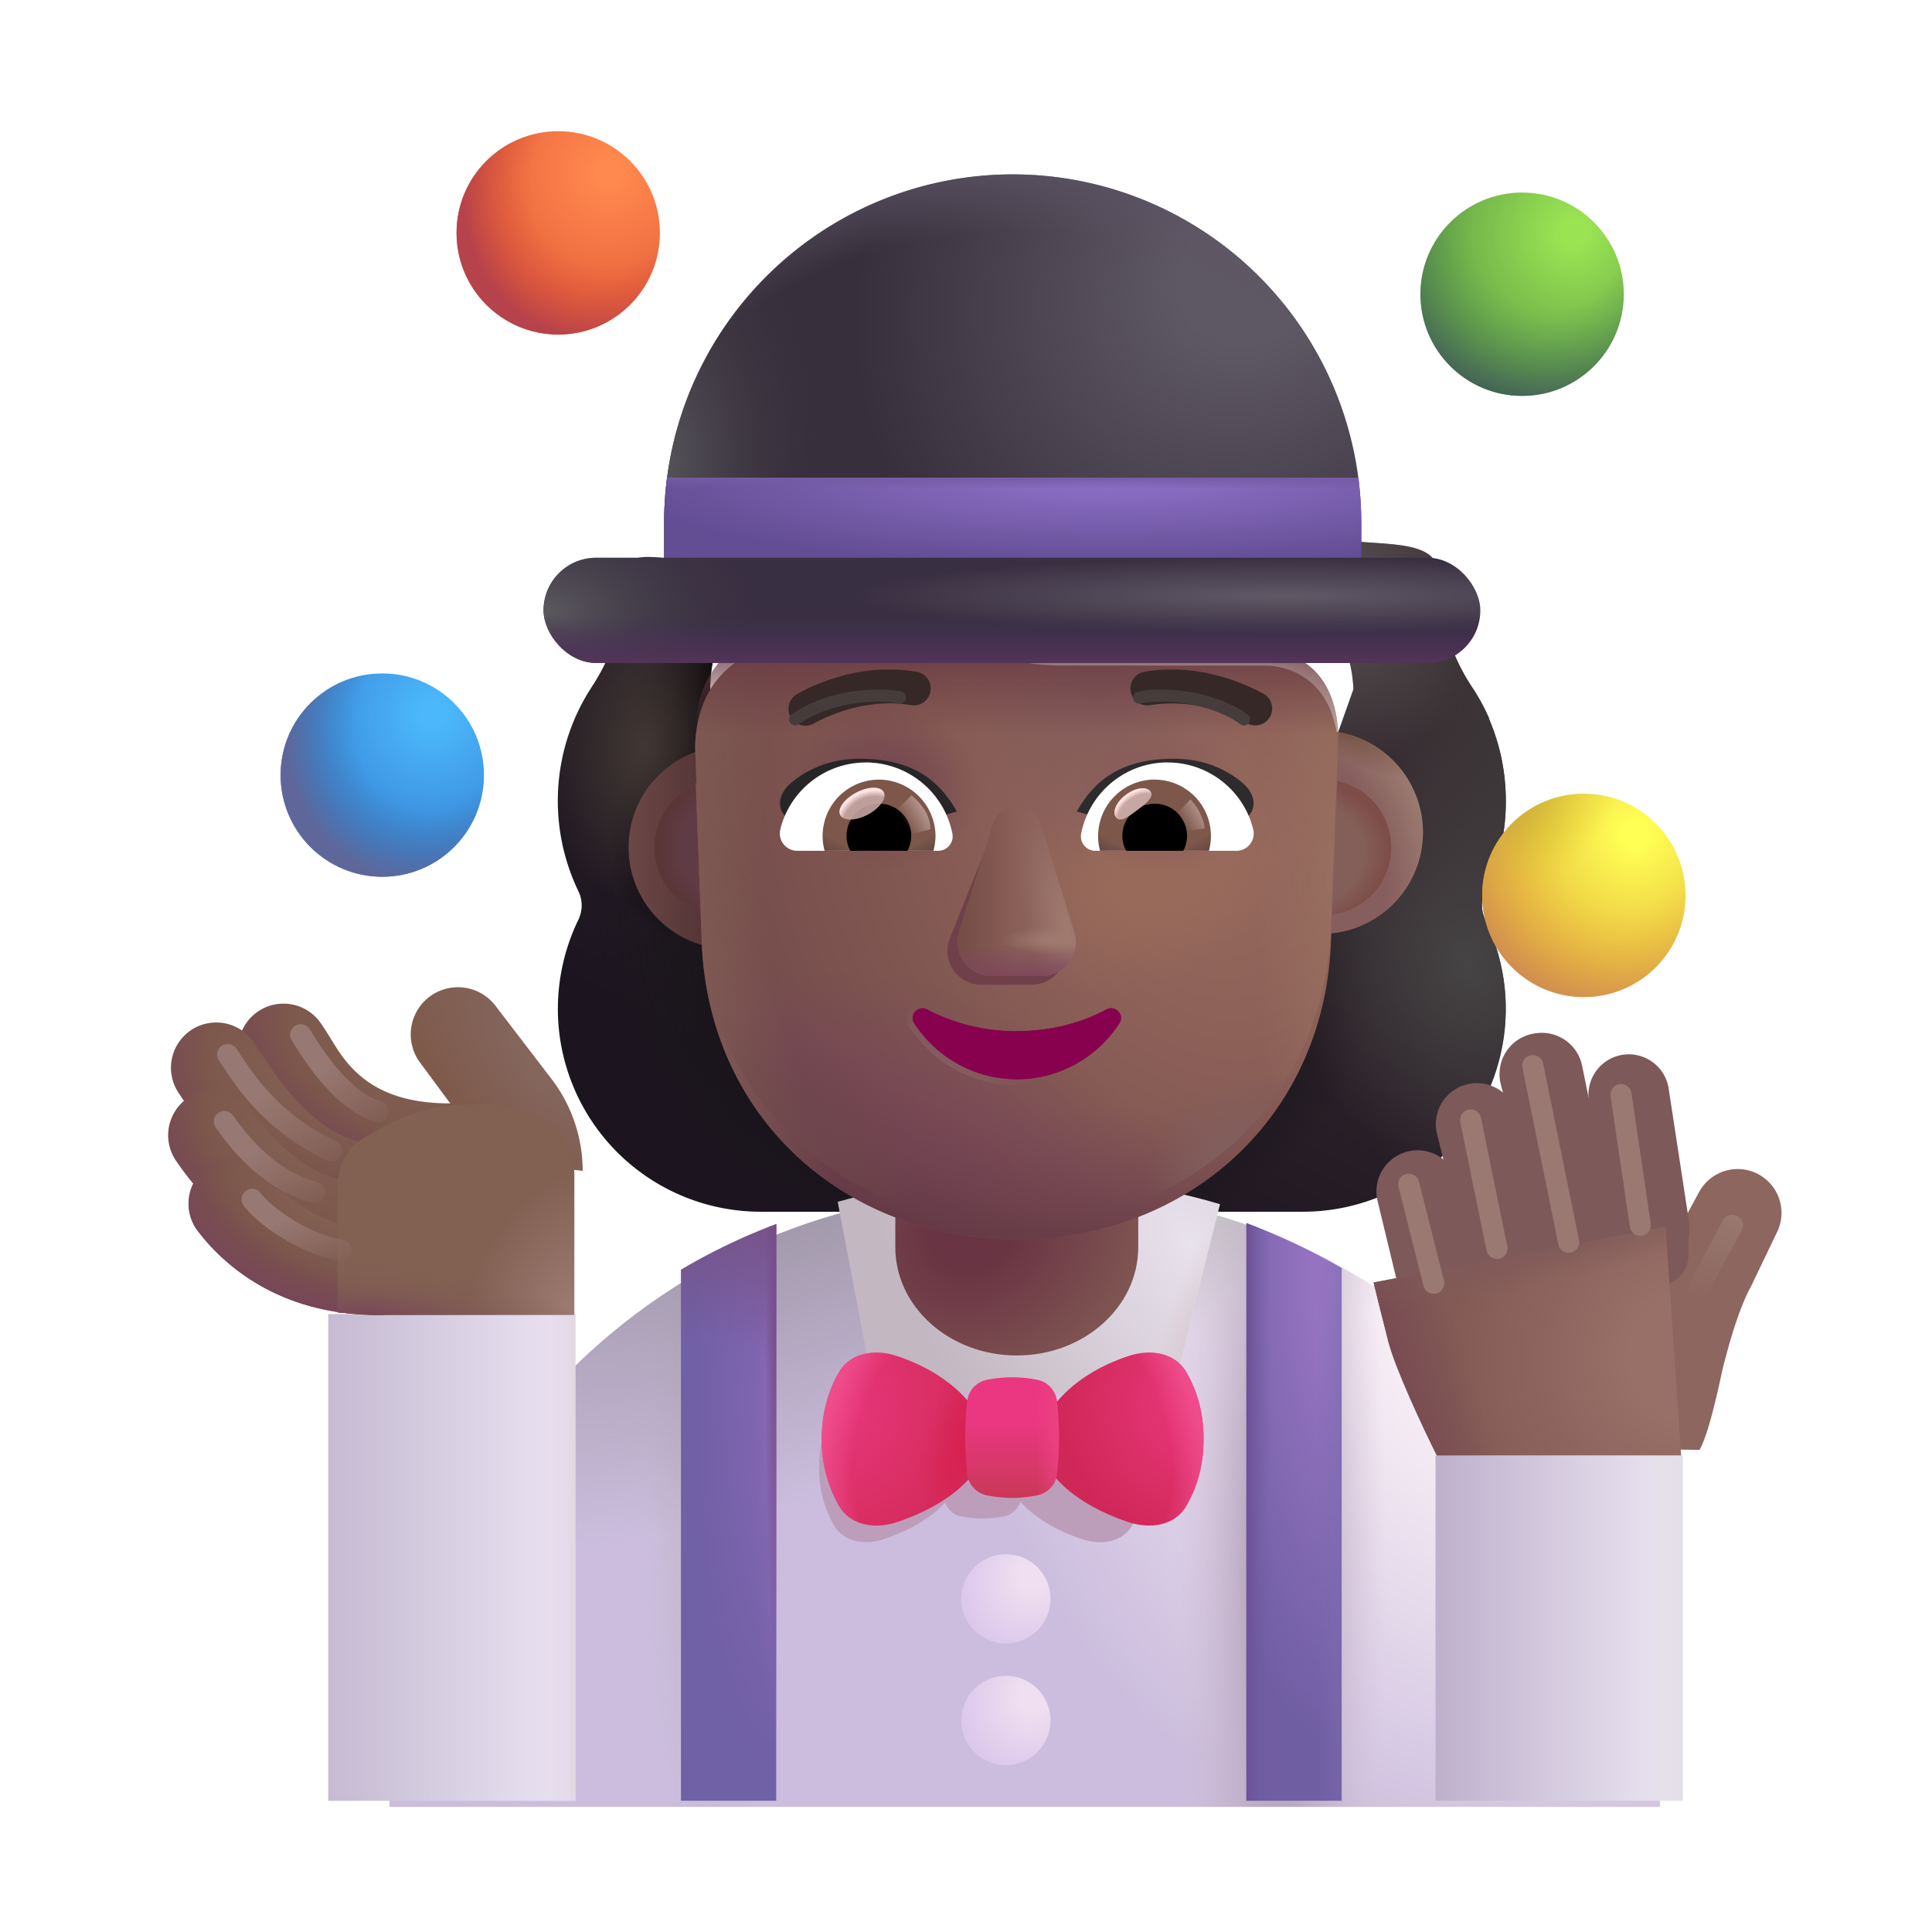 <svg xmlns="http://www.w3.org/2000/svg" fill="none" viewBox="0 0 32 32"><g fill-rule="evenodd" clip-rule="evenodd" filter="url(#svg-82e481fe-2dae-497b-9bd2-66bdb9330f0d-a)"><path fill="url(#svg-f0d5561e-5f7c-4cfa-8111-20ecd4696de6-b)" d="M24.353 15.51a3.4 3.4 0 0 0 .338-1.492c0-.489-.1-.947-.28-1.365h.005a3.3 3.3 0 0 0-.294-.537l-.002-.003a3.4 3.4 0 0 1-.55-1.851v-.01c0-.805-1.781-.256-2.243-.843-.632-.802-.106-2.607-1.206-2.607a.56.56 0 0 1-.476-.243A3.46 3.46 0 0 0 16.84 5.12c-1.153 0-2.18.571-2.804 1.439a.59.59 0 0 1-.476.243l-.089.001c-1.226.031-1.125 2.054-1.712 3.043-.305.515-1.648-.236-1.648.405v.01c0 .657-.19 1.302-.55 1.852l-.002.004a3.45 3.45 0 0 0-.23 3.392.54.54 0 0 1 0 .476 3.4 3.4 0 0 0-.339 1.47 3.36 3.36 0 0 0 3.364 3.365h8.972a3.36 3.36 0 0 0 3.364-3.364c0-.53-.127-1.026-.338-1.47a.54.54 0 0 1 0-.477m-12.817-2.794h-.013l1.253 2.462c.129 2.93 1.272 0 4.065 0s4.01 3.261 4.14.331l1.187-3.342c-.056-1.301-1-1.393-1.188-1.393h-3.366c-1.33 0-2.583-.65-3.334-1.749a.276.276 0 0 0-.482.053l-.086.203a2.4 2.4 0 0 1-1.244 1.29l-.053.022-.054.021c-.246.128-.825.512-.847 1.504l.011.32z"/><path fill="url(#svg-e74d376d-c795-472d-83ad-332e71725d0f-c)" d="M24.353 15.51a3.4 3.4 0 0 0 .338-1.492c0-.489-.1-.947-.28-1.365h.005a3.3 3.3 0 0 0-.294-.537l-.002-.003a3.4 3.4 0 0 1-.55-1.851v-.01c0-.805-1.781-.256-2.243-.843-.632-.802-.106-2.607-1.206-2.607a.56.56 0 0 1-.476-.243A3.46 3.46 0 0 0 16.84 5.12c-1.153 0-2.18.571-2.804 1.439a.59.59 0 0 1-.476.243l-.089.001c-1.226.031-1.125 2.054-1.712 3.043-.305.515-1.648-.236-1.648.405v.01c0 .657-.19 1.302-.55 1.852l-.002.004a3.45 3.45 0 0 0-.23 3.392.54.54 0 0 1 0 .476 3.4 3.4 0 0 0-.339 1.47 3.36 3.36 0 0 0 3.364 3.365h8.972a3.36 3.36 0 0 0 3.364-3.364c0-.53-.127-1.026-.338-1.47a.54.54 0 0 1 0-.477m-12.817-2.794h-.013l1.253 2.462c.129 2.93 1.272 0 4.065 0s4.01 3.261 4.14.331l1.187-3.342c-.056-1.301-1-1.393-1.188-1.393h-3.366c-1.33 0-2.583-.65-3.334-1.749a.276.276 0 0 0-.482.053l-.086.203a2.4 2.4 0 0 1-1.244 1.29l-.053.022-.054.021c-.246.128-.825.512-.847 1.504l.011.32z"/><path fill="url(#svg-e915d125-845a-4817-ad4d-6ff582d01f9a-d)" d="M24.353 15.51a3.4 3.4 0 0 0 .338-1.492c0-.489-.1-.947-.28-1.365h.005a3.3 3.3 0 0 0-.294-.537l-.002-.003a3.4 3.4 0 0 1-.55-1.851v-.01c0-.805-1.781-.256-2.243-.843-.632-.802-.106-2.607-1.206-2.607a.56.56 0 0 1-.476-.243A3.46 3.46 0 0 0 16.84 5.12c-1.153 0-2.18.571-2.804 1.439a.59.59 0 0 1-.476.243l-.089.001c-1.226.031-1.125 2.054-1.712 3.043-.305.515-1.648-.236-1.648.405v.01c0 .657-.19 1.302-.55 1.852l-.002.004a3.45 3.45 0 0 0-.23 3.392.54.54 0 0 1 0 .476 3.4 3.4 0 0 0-.339 1.47 3.36 3.36 0 0 0 3.364 3.365h8.972a3.36 3.36 0 0 0 3.364-3.364c0-.53-.127-1.026-.338-1.47a.54.54 0 0 1 0-.477m-12.817-2.794h-.013l1.253 2.462c.129 2.93 1.272 0 4.065 0s4.01 3.261 4.14.331l1.187-3.342c-.056-1.301-1-1.393-1.188-1.393h-3.366c-1.33 0-2.583-.65-3.334-1.749a.276.276 0 0 0-.482.053l-.086.203a2.4 2.4 0 0 1-1.244 1.29l-.053.022-.054.021c-.246.128-.825.512-.847 1.504l.011.32z"/><path fill="url(#svg-47e4f511-e09d-465e-8c24-66f776eb34cc-e)" d="M24.353 15.51a3.4 3.4 0 0 0 .338-1.492c0-.489-.1-.947-.28-1.365h.005a3.3 3.3 0 0 0-.294-.537l-.002-.003a3.4 3.4 0 0 1-.55-1.851v-.01c0-.805-1.781-.256-2.243-.843-.632-.802-.106-2.607-1.206-2.607a.56.56 0 0 1-.476-.243A3.46 3.46 0 0 0 16.84 5.12c-1.153 0-2.18.571-2.804 1.439a.59.59 0 0 1-.476.243l-.089.001c-1.226.031-1.125 2.054-1.712 3.043-.305.515-1.648-.236-1.648.405v.01c0 .657-.19 1.302-.55 1.852l-.002.004a3.45 3.45 0 0 0-.23 3.392.54.54 0 0 1 0 .476 3.4 3.4 0 0 0-.339 1.47 3.36 3.36 0 0 0 3.364 3.365h8.972a3.36 3.36 0 0 0 3.364-3.364c0-.53-.127-1.026-.338-1.47a.54.54 0 0 1 0-.477m-12.817-2.794h-.013l1.253 2.462c.129 2.93 1.272 0 4.065 0s4.01 3.261 4.14.331l1.187-3.342c-.056-1.301-1-1.393-1.188-1.393h-3.366c-1.33 0-2.583-.65-3.334-1.749a.276.276 0 0 0-.482.053l-.086.203a2.4 2.4 0 0 1-1.244 1.29l-.053.022-.054.021c-.246.128-.825.512-.847 1.504l.011.32z"/><path fill="url(#svg-ca49f3da-f86e-42a1-8ad0-e1f779031ca2-f)" d="M24.353 15.51a3.4 3.4 0 0 0 .338-1.492c0-.489-.1-.947-.28-1.365h.005a3.3 3.3 0 0 0-.294-.537l-.002-.003a3.4 3.4 0 0 1-.55-1.851v-.01c0-.805-1.781-.256-2.243-.843-.632-.802-.106-2.607-1.206-2.607a.56.56 0 0 1-.476-.243A3.46 3.46 0 0 0 16.84 5.12c-1.153 0-2.18.571-2.804 1.439a.59.59 0 0 1-.476.243l-.089.001c-1.226.031-1.125 2.054-1.712 3.043-.305.515-1.648-.236-1.648.405v.01c0 .657-.19 1.302-.55 1.852l-.002.004a3.45 3.45 0 0 0-.23 3.392.54.54 0 0 1 0 .476 3.4 3.4 0 0 0-.339 1.47 3.36 3.36 0 0 0 3.364 3.365h8.972a3.36 3.36 0 0 0 3.364-3.364c0-.53-.127-1.026-.338-1.47a.54.54 0 0 1 0-.477m-12.817-2.794h-.013l1.253 2.462c.129 2.93 1.272 0 4.065 0s4.01 3.261 4.14.331l1.187-3.342c-.056-1.301-1-1.393-1.188-1.393h-3.366c-1.33 0-2.583-.65-3.334-1.749a.276.276 0 0 0-.482.053l-.086.203a2.4 2.4 0 0 1-1.244 1.29l-.053.022-.054.021c-.246.128-.825.512-.847 1.504l.011.32z"/><path fill="url(#svg-2367d60d-0670-4a39-b962-9c310aac2111-g)" d="M24.353 15.51a3.4 3.4 0 0 0 .338-1.492c0-.489-.1-.947-.28-1.365h.005a3.3 3.3 0 0 0-.294-.537l-.002-.003a3.4 3.4 0 0 1-.55-1.851v-.01c0-.805-1.781-.256-2.243-.843-.632-.802-.106-2.607-1.206-2.607a.56.56 0 0 1-.476-.243A3.46 3.46 0 0 0 16.84 5.12c-1.153 0-2.18.571-2.804 1.439a.59.59 0 0 1-.476.243l-.089.001c-1.226.031-1.125 2.054-1.712 3.043-.305.515-1.648-.236-1.648.405v.01c0 .657-.19 1.302-.55 1.852l-.002.004a3.45 3.45 0 0 0-.23 3.392.54.54 0 0 1 0 .476 3.4 3.4 0 0 0-.339 1.47 3.36 3.36 0 0 0 3.364 3.365h8.972a3.36 3.36 0 0 0 3.364-3.364c0-.53-.127-1.026-.338-1.47a.54.54 0 0 1 0-.477m-12.817-2.794h-.013l1.253 2.462c.129 2.93 1.272 0 4.065 0s4.01 3.261 4.14.331l1.187-3.342c-.056-1.301-1-1.393-1.188-1.393h-3.366c-1.33 0-2.583-.65-3.334-1.749a.276.276 0 0 0-.482.053l-.086.203a2.4 2.4 0 0 1-1.244 1.29l-.053.022-.054.021c-.246.128-.825.512-.847 1.504l.011.32z"/><path fill="url(#svg-3be2cbea-9ecd-4b38-9a55-1c970cd3c4b9-h)" d="M24.353 15.51a3.4 3.4 0 0 0 .338-1.492c0-.489-.1-.947-.28-1.365h.005a3.3 3.3 0 0 0-.294-.537l-.002-.003a3.4 3.4 0 0 1-.55-1.851v-.01c0-.805-1.781-.256-2.243-.843-.632-.802-.106-2.607-1.206-2.607a.56.56 0 0 1-.476-.243A3.46 3.46 0 0 0 16.84 5.12c-1.153 0-2.18.571-2.804 1.439a.59.59 0 0 1-.476.243l-.089.001c-1.226.031-1.125 2.054-1.712 3.043-.305.515-1.648-.236-1.648.405v.01c0 .657-.19 1.302-.55 1.852l-.002.004a3.45 3.45 0 0 0-.23 3.392.54.54 0 0 1 0 .476 3.4 3.4 0 0 0-.339 1.47 3.36 3.36 0 0 0 3.364 3.365h8.972a3.36 3.36 0 0 0 3.364-3.364c0-.53-.127-1.026-.338-1.47a.54.54 0 0 1 0-.477m-12.817-2.794h-.013l1.253 2.462c.129 2.93 1.272 0 4.065 0s4.01 3.261 4.14.331l1.187-3.342c-.056-1.301-1-1.393-1.188-1.393h-3.366c-1.33 0-2.583-.65-3.334-1.749a.276.276 0 0 0-.482.053l-.086.203a2.4 2.4 0 0 1-1.244 1.29l-.053.022-.054.021c-.246.128-.825.512-.847 1.504l.011.32z"/><path fill="url(#svg-7f3ad79e-187d-4026-a0c8-9a036a09656a-i)" d="M24.353 15.51a3.4 3.4 0 0 0 .338-1.492c0-.489-.1-.947-.28-1.365h.005a3.3 3.3 0 0 0-.294-.537l-.002-.003a3.4 3.4 0 0 1-.55-1.851v-.01c0-.805-1.781-.256-2.243-.843-.632-.802-.106-2.607-1.206-2.607a.56.56 0 0 1-.476-.243A3.46 3.46 0 0 0 16.84 5.12c-1.153 0-2.18.571-2.804 1.439a.59.59 0 0 1-.476.243l-.089.001c-1.226.031-1.125 2.054-1.712 3.043-.305.515-1.648-.236-1.648.405v.01c0 .657-.19 1.302-.55 1.852l-.002.004a3.45 3.45 0 0 0-.23 3.392.54.54 0 0 1 0 .476 3.4 3.4 0 0 0-.339 1.47 3.36 3.36 0 0 0 3.364 3.365h8.972a3.36 3.36 0 0 0 3.364-3.364c0-.53-.127-1.026-.338-1.47a.54.54 0 0 1 0-.477m-12.817-2.794h-.013l1.253 2.462c.129 2.93 1.272 0 4.065 0s4.01 3.261 4.14.331l1.187-3.342c-.056-1.301-1-1.393-1.188-1.393h-3.366c-1.33 0-2.583-.65-3.334-1.749a.276.276 0 0 0-.482.053l-.086.203a2.4 2.4 0 0 1-1.244 1.29l-.053.022-.054.021c-.246.128-.825.512-.847 1.504l.011.32z"/><path fill="url(#svg-4dfbb03c-c844-4aaf-bfb9-c23c44e81dee-j)" d="M24.353 15.51a3.4 3.4 0 0 0 .338-1.492c0-.489-.1-.947-.28-1.365h.005a3.3 3.3 0 0 0-.294-.537l-.002-.003a3.4 3.4 0 0 1-.55-1.851v-.01c0-.805-1.781-.256-2.243-.843-.632-.802-.106-2.607-1.206-2.607a.56.56 0 0 1-.476-.243A3.46 3.46 0 0 0 16.84 5.12c-1.153 0-2.18.571-2.804 1.439a.59.59 0 0 1-.476.243l-.089.001c-1.226.031-1.125 2.054-1.712 3.043-.305.515-1.648-.236-1.648.405v.01c0 .657-.19 1.302-.55 1.852l-.002.004a3.45 3.45 0 0 0-.23 3.392.54.54 0 0 1 0 .476 3.4 3.4 0 0 0-.339 1.47 3.36 3.36 0 0 0 3.364 3.365h8.972a3.36 3.36 0 0 0 3.364-3.364c0-.53-.127-1.026-.338-1.47a.54.54 0 0 1 0-.477m-12.817-2.794h-.013l1.253 2.462c.129 2.93 1.272 0 4.065 0s4.01 3.261 4.14.331l1.187-3.342c-.056-1.301-1-1.393-1.188-1.393h-3.366c-1.33 0-2.583-.65-3.334-1.749a.276.276 0 0 0-.482.053l-.086.203a2.4 2.4 0 0 1-1.244 1.29l-.053.022-.054.021c-.246.128-.825.512-.847 1.504l.011.32z"/><path fill="url(#svg-bcbb9c18-8697-47bb-ba6c-9de6e4b262e3-k)" d="M24.353 15.51a3.4 3.4 0 0 0 .338-1.492c0-.489-.1-.947-.28-1.365h.005a3.3 3.3 0 0 0-.294-.537l-.002-.003a3.4 3.4 0 0 1-.55-1.851v-.01c0-.805-1.781-.256-2.243-.843-.632-.802-.106-2.607-1.206-2.607a.56.56 0 0 1-.476-.243A3.46 3.46 0 0 0 16.84 5.12c-1.153 0-2.18.571-2.804 1.439a.59.59 0 0 1-.476.243l-.089.001c-1.226.031-1.125 2.054-1.712 3.043-.305.515-1.648-.236-1.648.405v.01c0 .657-.19 1.302-.55 1.852l-.002.004a3.45 3.45 0 0 0-.23 3.392.54.54 0 0 1 0 .476 3.4 3.4 0 0 0-.339 1.47 3.36 3.36 0 0 0 3.364 3.365h8.972a3.36 3.36 0 0 0 3.364-3.364c0-.53-.127-1.026-.338-1.47a.54.54 0 0 1 0-.477m-12.817-2.794h-.013l1.253 2.462c.129 2.93 1.272 0 4.065 0s4.01 3.261 4.14.331l1.187-3.342c-.056-1.301-1-1.393-1.188-1.393h-3.366c-1.33 0-2.583-.65-3.334-1.749a.276.276 0 0 0-.482.053l-.086.203a2.4 2.4 0 0 1-1.244 1.29l-.053.022-.054.021c-.246.128-.825.512-.847 1.504l.011.32z"/><path fill="url(#svg-cfcb41e7-7c91-4e96-a80a-38220405c675-l)" d="M24.353 15.51a3.4 3.4 0 0 0 .338-1.492c0-.489-.1-.947-.28-1.365h.005a3.3 3.3 0 0 0-.294-.537l-.002-.003a3.4 3.4 0 0 1-.55-1.851v-.01c0-.805-1.781-.256-2.243-.843-.632-.802-.106-2.607-1.206-2.607a.56.56 0 0 1-.476-.243A3.46 3.46 0 0 0 16.84 5.12c-1.153 0-2.18.571-2.804 1.439a.59.59 0 0 1-.476.243l-.089.001c-1.226.031-1.125 2.054-1.712 3.043-.305.515-1.648-.236-1.648.405v.01c0 .657-.19 1.302-.55 1.852l-.002.004a3.45 3.45 0 0 0-.23 3.392.54.54 0 0 1 0 .476 3.4 3.4 0 0 0-.339 1.47 3.36 3.36 0 0 0 3.364 3.365h8.972a3.36 3.36 0 0 0 3.364-3.364c0-.53-.127-1.026-.338-1.47a.54.54 0 0 1 0-.477m-12.817-2.794h-.013l1.253 2.462c.129 2.93 1.272 0 4.065 0s4.01 3.261 4.14.331l1.187-3.342c-.056-1.301-1-1.393-1.188-1.393h-3.366c-1.33 0-2.583-.65-3.334-1.749a.276.276 0 0 0-.482.053l-.086.203a2.4 2.4 0 0 1-1.244 1.29l-.053.022-.054.021c-.246.128-.825.512-.847 1.504l.011.32z"/></g><g filter="url(#svg-1571b088-8343-425a-b3b2-f3da8c89b32e-m)"><path fill="url(#svg-98b497a1-69cb-4900-96d2-2995fc5c1198-n)" d="M6.25 29.826c0-5.635 4.568-10.203 10.203-10.203h.64c5.636 0 10.204 4.568 10.204 10.203z"/><path fill="url(#svg-3f7a2825-62ee-4a0f-8f70-94831126d129-o)" d="M6.25 29.826c0-5.635 4.568-10.203 10.203-10.203h.64c5.636 0 10.204 4.568 10.204 10.203z"/><path fill="url(#svg-a3189c07-e2a2-4226-a82f-ca10d66ed87c-p)" d="M6.25 29.826c0-5.635 4.568-10.203 10.203-10.203h.64c5.636 0 10.204 4.568 10.204 10.203z"/><path fill="url(#svg-35dab8f5-6347-4431-bb5b-05c663f589dc-q)" d="M6.25 29.826c0-5.635 4.568-10.203 10.203-10.203h.64c5.636 0 10.204 4.568 10.204 10.203z"/><path fill="url(#svg-92024471-7303-4f17-9727-38344fca83f8-r)" d="M6.25 29.826c0-5.635 4.568-10.203 10.203-10.203h.64c5.636 0 10.204 4.568 10.204 10.203z"/></g><circle cx="6.332" cy="12.838" r="1.684" fill="url(#svg-d5c06d80-2f25-4c5e-aaad-aa5b2b620f60-s)"/><circle cx="6.332" cy="12.838" r="1.684" fill="url(#svg-efcfc13c-3e6c-4210-a4fc-297a2986ed9d-t)"/><circle cx="9.246" cy="3.857" r="1.684" fill="url(#svg-c0ce1869-8986-47e7-8b9e-7c8148f4eb89-u)"/><circle cx="9.246" cy="3.857" r="1.684" fill="url(#svg-ec365369-e524-47a3-9a97-883533a75823-v)"/><circle cx="25.211" cy="4.873" r="1.684" fill="url(#svg-c7742f3f-bf4a-42c3-810d-d08af5739eb7-w)"/><circle cx="25.211" cy="4.873" r="1.684" fill="url(#svg-0198bc0b-87f4-44a2-9688-c434a581d9d1-x)"/><circle cx="26.234" cy="14.83" r="1.684" fill="url(#svg-eea4fc51-4f48-400d-a942-f8274dab42ff-y)"/><circle cx="26.234" cy="14.83" r="1.684" fill="url(#svg-87e9dd41-b4eb-469b-a63a-10afb6b48577-z)"/><circle cx="26.234" cy="14.83" r="1.684" fill="url(#svg-823357cf-ccb2-4046-9b40-52fd9ad4bf20-A)"/><g filter="url(#svg-0a2a3b3e-9b94-45ee-a7d7-1da5b55686d5-B)"><circle cx="16.761" cy="28.296" r=".739" fill="url(#svg-ca7d3802-c0c9-4b7d-a4d6-fbc86214daa0-C)"/></g><g filter="url(#svg-19d6e75e-cafb-4856-9231-da90736486a0-D)"><circle cx="16.761" cy="26.282" r=".739" fill="url(#svg-6da217be-d501-4781-ad2a-033f1e189dac-E)"/></g><path fill="url(#svg-205dda04-fc71-44bb-877f-11af304792db-F)" d="M22.222 29.826h-1.578v-9.568q.826.307 1.578.746z"/><path fill="url(#svg-274f123e-7c86-4a31-a366-737f15aabf45-G)" d="M22.222 29.826h-1.578v-9.568q.826.307 1.578.746z"/><path fill="url(#svg-a1249de3-9864-449e-9bb7-da03b7a27a87-H)" d="M22.222 29.826h-1.578v-9.568q.826.307 1.578.746z"/><path fill="url(#svg-e46f256e-aff9-48ab-af67-5d4c7b74e792-I)" d="M12.857 29.826h-1.578v-8.795a10 10 0 0 1 1.578-.756z"/><path fill="url(#svg-d02e4b08-08ad-42ac-a81a-9256bc64fea6-J)" d="M12.857 29.826h-1.578v-8.795a10 10 0 0 1 1.578-.756z"/><path fill="url(#svg-14223794-3d10-4655-a4f8-7ccbc72b7458-K)" d="M12.857 29.826h-1.578v-8.795a10 10 0 0 1 1.578-.756z"/><path fill="url(#svg-ab919b9f-d3e6-4ccf-9e4e-0c5b2f8ea5a4-L)" d="M12.857 29.826h-1.578v-8.795a10 10 0 0 1 1.578-.756z"/><g filter="url(#svg-7c6980b1-0955-48e9-aa10-c64b343b77fb-M)"><path fill="url(#svg-0fcf477c-9b89-4936-a7c8-700da17fcb90-N)" d="M20.007 20.045c-.923-.275-1.901-.422-2.913-.422h-.641c-.963 0-1.895.133-2.778.383l.602 3.164h4.945z"/><path fill="url(#svg-f95e14f8-50f8-4739-bee2-e45a1e3c2ba0-O)" d="M20.007 20.045c-.923-.275-1.901-.422-2.913-.422h-.641c-.963 0-1.895.133-2.778.383l.602 3.164h4.945z"/></g><path fill="url(#svg-d10952ca-f569-427a-964a-e45cad50ff59-P)" d="M5.437 21.764h4.094v8.063H5.437z"/><path fill="url(#svg-afebe780-3bb9-4439-9d96-c6246d456b79-Q)" d="M5.437 21.764h4.094v8.063H5.437z"/><path fill="url(#svg-49ae18aa-2ff9-424f-9c74-e9002632e20c-R)" d="M23.777 24.107h4.094v5.719h-4.094z"/><path fill="url(#svg-4edee720-f1b5-478e-8c78-2feda341594d-S)" d="M23.777 24.107h4.094v5.719h-4.094z"/><g filter="url(#svg-eb36583b-db7d-459d-a2d5-7e409881aff6-T)"><path fill="#BC9EBB" fill-rule="evenodd" d="M16.899 24.871a.35.35 0 0 1-.266.244c-.25.048-.467.048-.717 0a.35.35 0 0 1-.262-.23c-.18.2-.49.432-1.009.607-.31.106-.668.058-.833-.23a1.86 1.86 0 0 1-.245-.948c0-.431.124-.74.245-.95.165-.287.523-.334.833-.23.503.171.81.418.993.63a.35.35 0 0 1 .278-.293c.25-.048.467-.048.717 0 .153.029.261.157.28.31.18-.215.49-.47 1.008-.646.31-.105.668-.058.834.23.12.208.244.513.244.949s-.124.74-.244.949c-.166.287-.524.335-.834.23-.531-.18-.844-.42-1.022-.622" clip-rule="evenodd"/></g><g filter="url(#svg-de4835b8-730a-4ef3-b0ff-e674181451b8-U)"><path fill="url(#svg-a7bdf275-a499-4109-a7f8-7918b434cb1d-V)" d="M14.866 22.463c.91.308 1.268.83 1.389 1.082l.028.29-.028.359c-.12.25-.48.706-1.389 1.014-.36.123-.777.068-.97-.267a2.17 2.17 0 0 1-.285-1.105c0-.502.144-.862.285-1.106.193-.335.61-.39.97-.267"/><path fill="url(#svg-cdaa76d0-62e4-4432-8268-b3ad9614653c-W)" d="M14.866 22.463c.91.308 1.268.83 1.389 1.082l.028.29-.028.359c-.12.25-.48.706-1.389 1.014-.36.123-.777.068-.97-.267a2.17 2.17 0 0 1-.285-1.105c0-.502.144-.862.285-1.106.193-.335.61-.39.97-.267"/><path fill="url(#svg-c0ca1b77-7bde-4dcd-81fc-5e643b0b55df-X)" d="M14.866 22.463c.91.308 1.268.83 1.389 1.082l.028.29-.028.359c-.12.25-.48.706-1.389 1.014-.36.123-.777.068-.97-.267a2.17 2.17 0 0 1-.285-1.105c0-.502.144-.862.285-1.106.193-.335.61-.39.97-.267"/></g><g filter="url(#svg-3e7de0f8-fa86-4c28-96fd-5057c110cf75-Y)"><path fill="url(#svg-0f6e349a-7a12-4bb7-9d13-dd78e65dae3a-Z)" d="M18.68 22.463c-.909.308-1.267.83-1.388 1.082l-.028.29.028.359c.12.25.48.706 1.388 1.014.362.123.778.068.971-.267.14-.243.284-.599.284-1.105 0-.507-.144-.862-.284-1.106-.193-.335-.61-.39-.97-.267"/><path fill="url(#svg-ec6c5dec-66cd-4d93-af9b-f0280bcc8fd3-aa)" d="M18.68 22.463c-.909.308-1.267.83-1.388 1.082l-.028.29.028.359c.12.25.48.706 1.388 1.014.362.123.778.068.971-.267.14-.243.284-.599.284-1.105 0-.507-.144-.862-.284-1.106-.193-.335-.61-.39-.97-.267"/></g><g filter="url(#svg-d6714f50-1350-48a5-a063-de783fd6722e-ab)"><path fill="url(#svg-86f84063-d3af-4fbd-ac1c-30e7275839f6-ac)" d="M16.018 23.224a.41.41 0 0 1 .328-.37 2.1 2.1 0 0 1 .834 0c.181.034.309.187.328.37.042.395.042.778 0 1.174a.41.41 0 0 1-.328.37c-.29.056-.544.056-.834 0a.41.41 0 0 1-.328-.37 5.5 5.5 0 0 1 0-1.174"/><path fill="url(#svg-215d87ef-009a-4f84-8ab8-8e2639b3298d-ad)" d="M16.018 23.224a.41.41 0 0 1 .328-.37 2.1 2.1 0 0 1 .834 0c.181.034.309.187.328.37.042.395.042.778 0 1.174a.41.41 0 0 1-.328.37c-.29.056-.544.056-.834 0a.41.41 0 0 1-.328-.37 5.5 5.5 0 0 1 0-1.174"/></g><g filter="url(#svg-57e6070d-5aeb-43e6-ab33-c2b61524c9d3-ae)"><path fill="#8D665F" d="m27.85 19.83-.447.824-1.172 1.422-1.481 1.992 3.099.047c.099-.172.218-.566.38-1.327.164-.66.326-1.114.471-1.376l.443-.924a.726.726 0 0 0-1.292-.659"/></g><g filter="url(#svg-6d5f94e1-a7e5-426e-9d84-cdfb5513a739-af)"><path fill="#7E595A" d="M25.92 18.247a.668.668 0 1 1 1.316-.232l.34 2.222q.012.082.005.164l-.015.163c-.005.055-.002.11 0 .165.016.295-.146.515-.454.557a.61.61 0 0 1-.68-.483z"/></g><g filter="url(#svg-d83e3d14-47b0-4a51-8bdd-7c4df02e9c16-ag)"><path fill="#7E595A" d="M24.458 17.959a.68.68 0 0 1 .568-.843l.023-.003a.68.68 0 0 1 .756.54l.622 3.039c.071.355-.246.42-.606.458-.303.032-.553-.005-.629-.3z"/></g><g filter="url(#svg-57da96d9-093d-4e1d-b0c3-2af8d074fce1-ah)"><path fill="#7E595A" d="M23.407 18.803a.679.679 0 1 1 1.323-.298l.555 2.766a.613.613 0 0 1-1.195.27z"/></g><g filter="url(#svg-c939260f-b372-4e64-92e6-ba9e8e5b9df4-ai)"><path fill="#7E595A" d="M22.414 19.88a.68.68 0 1 1 1.33-.293l.36 1.793a.645.645 0 0 1-1.26.28z"/></g><path fill="url(#svg-a1e6c5af-1483-43ee-9278-2ce97ff48376-aj)" d="M22.993 22.213c.119.463.586 1.456.805 1.894h4.047l-.258-3.789-4.836.924c.031.13.123.507.242.97"/><path fill="url(#svg-37e7164b-ef37-441a-8c36-27b4f1e59202-ak)" d="M22.993 22.213c.119.463.586 1.456.805 1.894h4.047l-.258-3.789-4.836.924c.031.13.123.507.242.97"/><path fill="url(#svg-6dc9e503-0cd0-46e8-ac47-e5c6377ab292-al)" d="M22.993 22.213c.119.463.586 1.456.805 1.894h4.047l-.258-3.789-4.836.924c.031.13.123.507.242.97"/><g filter="url(#svg-0c818fe0-3309-468c-836c-f809b853fe73-am)"><path fill="url(#svg-60b70518-2db7-475c-b94a-14cc001eed32-an)" d="M6.803 17.694a.782.782 0 0 1 1.249-.941l.93 1.214c.337.438.519.975.519 1.527l-1.5-.18z"/></g><path fill="url(#svg-dd9674f3-487d-47e9-8712-f2508433147b-ao)" fill-rule="evenodd" d="M4.273 16.754a.75.75 0 0 1 1.042.196q.091.134.166.258c.141.228.267.432.519.637.292.238.794.485 1.747.42a.75.75 0 1 1 .102 1.497c-1.29.088-2.178-.25-2.796-.754-.478-.389-.78-.89-.917-1.116l-.059-.096a.75.75 0 0 1 .196-1.042" clip-rule="evenodd"/><path fill="url(#svg-26a9f27f-871a-40d2-9aad-79e24cdd0575-ap)" fill-rule="evenodd" d="M4.273 16.754a.75.75 0 0 1 1.042.196q.091.134.166.258c.141.228.267.432.519.637.292.238.794.485 1.747.42a.75.75 0 1 1 .102 1.497c-1.29.088-2.178-.25-2.796-.754-.478-.389-.78-.89-.917-1.116l-.059-.096a.75.75 0 0 1 .196-1.042" clip-rule="evenodd"/><path fill="url(#svg-d9598852-b90c-442f-be19-8d6d55e739e6-aq)" fill-rule="evenodd" d="M3.16 17.066a.75.75 0 0 1 1.042.197q.055.08.116.173c.17.259.379.576.676.877.36.363.768.614 1.246.64a.75.75 0 0 1-.08 1.497c-.99-.052-1.73-.575-2.232-1.083-.416-.42-.725-.893-.888-1.143l-.076-.115a.75.75 0 0 1 .196-1.043" clip-rule="evenodd"/><path fill="url(#svg-381634a8-b2af-42f1-ba22-9c9418b2214a-ar)" fill-rule="evenodd" d="M3.16 17.066a.75.75 0 0 1 1.042.197q.055.08.116.173c.17.259.379.576.676.877.36.363.768.614 1.246.64a.75.75 0 0 1-.08 1.497c-.99-.052-1.73-.575-2.232-1.083-.416-.42-.725-.893-.888-1.143l-.076-.115a.75.75 0 0 1 .196-1.043" clip-rule="evenodd"/><path fill="url(#svg-e975c05c-f4bf-4881-9896-8a6c874be51b-as)" fill-rule="evenodd" d="M3.113 18.184a.75.75 0 0 1 1.042.196c.312.455.974 1.204 1.85 1.204a.75.75 0 1 1 0 1.5c-1.702 0-2.759-1.376-3.088-1.858a.75.75 0 0 1 .196-1.042" clip-rule="evenodd"/><path fill="url(#svg-c75e527d-852e-4b35-baaa-ec7c89936bfb-at)" fill-rule="evenodd" d="M3.113 18.184a.75.75 0 0 1 1.042.196c.312.455.974 1.204 1.85 1.204a.75.75 0 1 1 0 1.5c-1.702 0-2.759-1.376-3.088-1.858a.75.75 0 0 1 .196-1.042" clip-rule="evenodd"/><path fill="url(#svg-de6a940f-a2b0-41a9-8c3a-210e2a4566ee-au)" fill-rule="evenodd" d="M3.416 19.34a.75.75 0 0 1 1.051.14c.244.317.833.881 1.8.881a.75.75 0 0 1 .75.75c0 .415-.336.67-.75.67-1.683 0-2.593-.87-2.99-1.39a.75.75 0 0 1 .139-1.05" clip-rule="evenodd"/><path fill="url(#svg-e87cd665-8e76-44b8-b4e3-d8797c094395-av)" fill-rule="evenodd" d="M3.416 19.34a.75.75 0 0 1 1.051.14c.244.317.833.881 1.8.881a.75.75 0 0 1 .75.75c0 .415-.336.67-.75.67-1.683 0-2.593-.87-2.99-1.39a.75.75 0 0 1 .139-1.05" clip-rule="evenodd"/><path fill="url(#svg-90b83a9e-442e-4f68-b33b-cb9590fcd81e-aw)" d="M5.963 18.892c-.244.163-.37.447-.37.74v2.108l.618.04h3.302V19.45c0-.836-.805-1.25-1.97-1.148-.655.057-1.208.34-1.58.589"/><path fill="url(#svg-0debfa77-ab0b-450f-b75b-c12027c9ad22-ax)" d="M5.963 18.892c-.244.163-.37.447-.37.74v2.108l.618.04h3.302V19.45c0-.836-.805-1.25-1.97-1.148-.655.057-1.208.34-1.58.589"/><path fill="url(#svg-2a977475-6a3b-4f7d-a36a-770887a745a6-ay)" d="M14.83 18.331c0-.99.9-1.794 2.011-1.794s2.012.803 2.012 1.794v2.326c0 .99-.9 1.794-2.012 1.794-1.11 0-2.012-.803-2.012-1.794z"/><g filter="url(#svg-2e1c0b26-c2ac-468f-9fab-1d4eb65a3e93-az)"><path stroke="#997971" stroke-linecap="round" stroke-width=".35" d="m23.333 19.615.414 1.64"/></g><g filter="url(#svg-57786abe-4d21-4693-ba82-c5dbd2c7bb59-aA)"><path stroke="#997971" stroke-linecap="round" stroke-width=".35" d="m24.358 18.55.436 2.127"/></g><g filter="url(#svg-8b679115-4db6-4338-92e0-8f2c88d4330c-aB)"><path stroke="#997971" stroke-linecap="round" stroke-width=".35" d="m25.388 17.65.594 2.926"/></g><g filter="url(#svg-af3d982d-2f0a-4c55-9ba7-b0b739be31aa-aC)"><path stroke="#997971" stroke-linecap="round" stroke-width=".35" d="m26.849 18.13.32 2.165"/></g><g filter="url(#svg-6e90dcb3-ef69-4928-9a9d-a80c7382bab5-aD)"><path stroke="url(#svg-878e2de6-ae68-42c2-8797-2e11b79bf106-aE)" stroke-linecap="round" stroke-width=".35" d="m28.692 20.295-.937 1.75"/></g><g filter="url(#svg-1530870e-c1ca-451c-9a3b-f306ee1c9abb-aF)"><path stroke="url(#svg-a5ebe15c-68b2-4f91-96b6-5f864aab1ab2-aG)" stroke-linecap="round" stroke-width=".35" d="M4.177 19.865c.177.245.832.742 1.472.84"/></g><g filter="url(#svg-460976db-43df-4a7d-a5e3-066ccbf0bcea-aH)"><path stroke="url(#svg-7817f1b6-f5e4-4f3a-ac26-b07967ec522d-aI)" stroke-linecap="round" stroke-width=".35" d="M3.716 18.576c.177.245.672.953 1.492 1.172"/></g><g filter="url(#svg-ecb3776c-ec38-4f5b-b77f-25fbec6965b3-aJ)"><path stroke="url(#svg-95b30db9-d5c5-423b-a80f-0b59a887a2d2-aK)" stroke-linecap="round" stroke-width=".35" d="M4.981 17.139c.11.172.625 1.078 1.282 1.273"/></g><g filter="url(#svg-40f81268-d86e-4e38-bd34-6d2fa3afc2ca-aL)"><path stroke="url(#svg-a36f83ca-b18a-4ec6-b5e0-f78a07525eaa-aM)" stroke-linecap="round" stroke-width=".35" d="M3.77 17.467c.177.245.618 1.078 1.72 1.594"/></g><g filter="url(#svg-77840175-c0da-406b-a87a-12714e47ce3e-aN)"><path fill="#504A4C" d="M21.18 8.495h-2.178a.505.505 0 1 1 .08-1.005c.566.09 1.316.215 1.818.34 1.136.281 1.45.834 1.538 1.229a1.58 1.58 0 0 0-1.258-.564"/></g><g filter="url(#svg-8c5598af-df09-44c1-ac1c-39a07d5fb600-aO)"><path fill="#49373D" d="M21.252 8.376h-2.19a.508.508 0 1 1 .082-1.011c.568.09 1.322.216 1.827.341 1.142.284 1.457.84 1.545 1.236a1.6 1.6 0 0 0-1.264-.566"/></g><g filter="url(#svg-7b57bfc5-e168-40fb-a6cd-e9ebfda9584d-aP)"><path fill="url(#svg-b5d446ea-626e-43ec-bd53-804cb6e3b938-aQ)" d="M11.943 15.718a1.682 1.682 0 1 0 0-3.364 1.682 1.682 0 0 0 0 3.364"/></g><g filter="url(#svg-62a618c3-d125-43ff-a048-f47c21ec3ca8-aR)"><path fill="url(#svg-1db3edfd-6b2d-45e2-92fd-47442ec8f047-aS)" d="M21.887 15.718a1.682 1.682 0 1 0 0-3.364 1.682 1.682 0 0 0 0 3.364"/><path fill="url(#svg-667d148d-578c-4f77-acfc-9e9636b78373-aT)" d="M21.887 15.718a1.682 1.682 0 1 0 0-3.364 1.682 1.682 0 0 0 0 3.364"/></g><g filter="url(#svg-9d3ec8a6-c4f3-485f-a39b-19544ee6f91b-aU)"><path fill="#845F59" d="M21.887 15.158a1.123 1.123 0 1 0 0-2.245 1.123 1.123 0 0 0 0 2.245"/><path fill="url(#svg-4871e571-786d-4970-94cf-006e75595719-aV)" d="M21.887 15.158a1.123 1.123 0 1 0 0-2.245 1.123 1.123 0 0 0 0 2.245"/></g><g filter="url(#svg-200c93d4-6021-4bc6-997a-10dc2d4ba424-aW)"><path fill="#5F3C45" d="M11.963 15.158a1.123 1.123 0 1 0 0-2.246 1.123 1.123 0 0 0 0 2.246"/><path fill="url(#svg-2e3dc772-7893-4bf4-82de-2372b410b16b-aX)" d="M11.963 15.158a1.123 1.123 0 1 0 0-2.246 1.123 1.123 0 0 0 0 2.246"/></g><g filter="url(#svg-1f3b41a1-8221-45bd-ac8c-43af024160c1-aY)"><path fill="url(#svg-54fa5f8b-c9f0-41a8-8447-f5ee4ef9b15a-aZ)" d="M11.523 12.716h.013l-.011-.277-.011-.32c.022-.992.6-1.376.847-1.504l.054-.022.053-.021a2.4 2.4 0 0 0 1.244-1.29l.085-.203a.276.276 0 0 1 .483-.054 4.04 4.04 0 0 0 3.334 1.75h3.366c.188 0 1.131.091 1.188 1.392l-.124 3.213c-.13 2.93-2.417 4.897-5.21 4.897s-5.08-1.967-5.21-4.897z"/><path fill="url(#svg-b6292a45-f1a5-43d8-b450-fd7a6554c2b3-ba)" d="M11.523 12.716h.013l-.011-.277-.011-.32c.022-.992.6-1.376.847-1.504l.054-.022.053-.021a2.4 2.4 0 0 0 1.244-1.29l.085-.203a.276.276 0 0 1 .483-.054 4.04 4.04 0 0 0 3.334 1.75h3.366c.188 0 1.131.091 1.188 1.392l-.124 3.213c-.13 2.93-2.417 4.897-5.21 4.897s-5.08-1.967-5.21-4.897z"/><path fill="url(#svg-931b6a5e-8648-4855-b477-91312bbc0371-bb)" d="M11.523 12.716h.013l-.011-.277-.011-.32c.022-.992.6-1.376.847-1.504l.054-.022.053-.021a2.4 2.4 0 0 0 1.244-1.29l.085-.203a.276.276 0 0 1 .483-.054 4.04 4.04 0 0 0 3.334 1.75h3.366c.188 0 1.131.091 1.188 1.392l-.124 3.213c-.13 2.93-2.417 4.897-5.21 4.897s-5.08-1.967-5.21-4.897z"/><path fill="url(#svg-3e31607f-4751-4ee2-b09a-63911d958ae0-bc)" d="M11.523 12.716h.013l-.011-.277-.011-.32c.022-.992.6-1.376.847-1.504l.054-.022.053-.021a2.4 2.4 0 0 0 1.244-1.29l.085-.203a.276.276 0 0 1 .483-.054 4.04 4.04 0 0 0 3.334 1.75h3.366c.188 0 1.131.091 1.188 1.392l-.124 3.213c-.13 2.93-2.417 4.897-5.21 4.897s-5.08-1.967-5.21-4.897z"/><path fill="url(#svg-6f76c98e-30be-4ebf-a040-bb76ea6c4872-bd)" d="M11.523 12.716h.013l-.011-.277-.011-.32c.022-.992.6-1.376.847-1.504l.054-.022.053-.021a2.4 2.4 0 0 0 1.244-1.29l.085-.203a.276.276 0 0 1 .483-.054 4.04 4.04 0 0 0 3.334 1.75h3.366c.188 0 1.131.091 1.188 1.392l-.124 3.213c-.13 2.93-2.417 4.897-5.21 4.897s-5.08-1.967-5.21-4.897z"/><path fill="url(#svg-a8f222c4-e25f-4b62-a15e-afefbffe4341-be)" d="M11.523 12.716h.013l-.011-.277-.011-.32c.022-.992.6-1.376.847-1.504l.054-.022.053-.021a2.4 2.4 0 0 0 1.244-1.29l.085-.203a.276.276 0 0 1 .483-.054 4.04 4.04 0 0 0 3.334 1.75h3.366c.188 0 1.131.091 1.188 1.392l-.124 3.213c-.13 2.93-2.417 4.897-5.21 4.897s-5.08-1.967-5.21-4.897z"/><path fill="url(#svg-8206b561-49bd-4cb7-9ce9-352531f9a51a-bf)" d="M11.523 12.716h.013l-.011-.277-.011-.32c.022-.992.6-1.376.847-1.504l.054-.022.053-.021a2.4 2.4 0 0 0 1.244-1.29l.085-.203a.276.276 0 0 1 .483-.054 4.04 4.04 0 0 0 3.334 1.75h3.366c.188 0 1.131.091 1.188 1.392l-.124 3.213c-.13 2.93-2.417 4.897-5.21 4.897s-5.08-1.967-5.21-4.897z"/><path fill="url(#svg-145d4863-94fc-47f1-8a14-3d2528fd2459-bg)" d="M11.523 12.716h.013l-.011-.277-.011-.32c.022-.992.6-1.376.847-1.504l.054-.022.053-.021a2.4 2.4 0 0 0 1.244-1.29l.085-.203a.276.276 0 0 1 .483-.054 4.04 4.04 0 0 0 3.334 1.75h3.366c.188 0 1.131.091 1.188 1.392l-.124 3.213c-.13 2.93-2.417 4.897-5.21 4.897s-5.08-1.967-5.21-4.897z"/></g><path fill="url(#svg-7950f982-8a53-4a7f-a8b4-0c6dbd89bf0e-bh)" d="M11.523 12.716h.013l-.011-.277-.011-.32c.022-.992.6-1.376.847-1.504l.054-.022.053-.021a2.4 2.4 0 0 0 1.244-1.29l.085-.203a.276.276 0 0 1 .483-.054 4.04 4.04 0 0 0 3.334 1.75h3.366c.188 0 1.131.091 1.188 1.392l-.124 3.213c-.13 2.93-2.417 4.897-5.21 4.897s-5.08-1.967-5.21-4.897z"/><path fill="url(#svg-f144b593-8642-4a36-8964-51eb8da75c70-bi)" d="M11.523 12.716h.013l-.011-.277-.011-.32c.022-.992.6-1.376.847-1.504l.054-.022.053-.021a2.4 2.4 0 0 0 1.244-1.29l.085-.203a.276.276 0 0 1 .483-.054 4.04 4.04 0 0 0 3.334 1.75h3.366c.188 0 1.131.091 1.188 1.392l-.124 3.213c-.13 2.93-2.417 4.897-5.21 4.897s-5.08-1.967-5.21-4.897z"/><path fill="url(#svg-ab500210-ecdb-4ce8-a37f-f54fa71c75ac-bj)" d="M11.523 12.716h.013l-.011-.277-.011-.32c.022-.992.6-1.376.847-1.504l.054-.022.053-.021a2.4 2.4 0 0 0 1.244-1.29l.085-.203a.276.276 0 0 1 .483-.054 4.04 4.04 0 0 0 3.334 1.75h3.366c.188 0 1.131.091 1.188 1.392l-.124 3.213c-.13 2.93-2.417 4.897-5.21 4.897s-5.08-1.967-5.21-4.897z"/><path fill="url(#svg-3404dd3c-4320-4660-aa6b-b1101cb8ba47-bk)" d="M11.523 12.716h.013l-.011-.277-.011-.32c.022-.992.6-1.376.847-1.504l.054-.022.053-.021a2.4 2.4 0 0 0 1.244-1.29l.085-.203a.276.276 0 0 1 .483-.054 4.04 4.04 0 0 0 3.334 1.75h3.366c.188 0 1.131.091 1.188 1.392l-.124 3.213c-.13 2.93-2.417 4.897-5.21 4.897s-5.08-1.967-5.21-4.897z"/><g filter="url(#svg-f090c2e8-a1da-4de0-a5e4-459258095cc3-bl)"><path fill="#70404A" d="m16.43 13.803-.714 1.777a.564.564 0 0 0 .545.731h.822a.566.566 0 0 0 .544-.73l-.556-1.778c-.119-.394-.515-.394-.64 0"/></g><g filter="url(#svg-f9b47626-624b-4147-991c-fa55afcaca48-bm)"><path fill="#8A6058" d="m16.441 13.658-.555 1.777a.564.564 0 0 0 .544.731h.822a.566.566 0 0 0 .544-.73l-.555-1.778c-.12-.394-.675-.394-.8 0"/><path fill="url(#svg-6f374363-e412-4310-ac69-ee4200b56ac1-bn)" d="m16.441 13.658-.555 1.777a.564.564 0 0 0 .544.731h.822a.566.566 0 0 0 .544-.73l-.555-1.778c-.12-.394-.675-.394-.8 0"/><path fill="url(#svg-844bcc89-791f-4f04-bfd2-d92fe8641ba6-bo)" d="m16.441 13.658-.555 1.777a.564.564 0 0 0 .544.731h.822a.566.566 0 0 0 .544-.73l-.555-1.778c-.12-.394-.675-.394-.8 0"/><path fill="url(#svg-13f36e91-2c5b-49f5-ad16-2da2f99e0799-bp)" d="m16.441 13.658-.555 1.777a.564.564 0 0 0 .544.731h.822a.566.566 0 0 0 .544-.73l-.555-1.778c-.12-.394-.675-.394-.8 0"/><path fill="url(#svg-1923afb9-bdc9-4d32-8861-48abe07ff9f6-bq)" d="m16.441 13.658-.555 1.777a.564.564 0 0 0 .544.731h.822a.566.566 0 0 0 .544-.73l-.555-1.778c-.12-.394-.675-.394-.8 0"/></g><g filter="url(#svg-af9f36ce-fabc-4129-828b-bdac7d917d1c-br)"><path fill="#88014F" d="M16.841 17.08a3.17 3.17 0 0 1-1.486-.36c-.147-.077-.305.092-.212.229a2.02 2.02 0 0 0 3.397 0c.092-.143-.066-.306-.213-.23-.43.23-.936.36-1.486.36"/><path stroke="url(#svg-e2a1440e-1777-4a60-92e6-b7e9de1b28d2-bs)" stroke-width=".2" d="M16.841 17.08a3.17 3.17 0 0 1-1.486-.36c-.147-.077-.305.092-.212.229a2.02 2.02 0 0 0 3.397 0c.092-.143-.066-.306-.213-.23-.43.23-.936.36-1.486.36Z"/></g><path fill="#88014F" d="M16.841 17.08a3.17 3.17 0 0 1-1.486-.36c-.147-.077-.305.092-.212.229a2.02 2.02 0 0 0 3.397 0c.092-.143-.066-.306-.213-.23-.43.23-.936.36-1.486.36"/><g filter="url(#svg-02669721-8756-4d38-8454-016511f9a0f7-bt)"><path fill="#2D2B2E" d="M18.035 13.44c.278-.487.7-.873 1.607-.873.398 0 .781.11 1.122.386.28.227.243.518.026.626l-.582.332c-.681-.22-1.435-.25-2.173-.47"/></g><g filter="url(#svg-b395eb52-141b-4411-8035-9d83251209fd-bu)"><path fill="#272528" d="M15.648 13.44c-.278-.487-.7-.873-1.607-.873-.398 0-.781.11-1.122.386-.281.227-.243.518-.026.626l.582.332c.681-.22 1.435-.25 2.173-.47"/></g><g filter="url(#svg-10e9c6a0-c808-49be-a445-10e02ac91494-bv)"><path fill="#352827" d="m13.289 12.177-.005.003a.28.28 0 0 1-.288-.481l.002-.001.003-.002.01-.006.034-.019q.044-.024.12-.061c.104-.05.25-.112.43-.17a2.9 2.9 0 0 1 1.388-.113.28.28 0 1 1-.097.552c-.417-.074-.817 0-1.121.096a3 3 0 0 0-.476.202"/></g><g filter="url(#svg-913aa00e-adf6-4f74-a54c-210213322a68-bw)"><path fill="#352827" fill-rule="evenodd" d="m20.742 11.699-.144.24za.28.28 0 0 1-.288.48l-.005-.002-.023-.013-.095-.048a3 3 0 0 0-.358-.141 2.4 2.4 0 0 0-1.12-.096.28.28 0 0 1-.098-.552c.536-.095 1.033 0 1.389.114a3.4 3.4 0 0 1 .584.25l.01.005.002.002z" clip-rule="evenodd"/></g><path fill="#fff" d="M19.34 12.629c.683 0 1.26.47 1.417 1.107a.287.287 0 0 1-.28.356h-2.332a.24.24 0 0 1-.238-.284c.132-.67.721-1.18 1.434-1.18"/><path fill="url(#svg-a22f15ac-2181-4525-bf7e-e26cb7dbe7e1-bx)" d="M19.125 12.913a.933.933 0 0 1 .899 1.178H18.22a.937.937 0 0 1 .903-1.179"/><path fill="#000" d="M18.59 13.846c0-.297.238-.534.535-.534a.532.532 0 0 1 .474.78h-.945a.5.5 0 0 1-.064-.246"/><g filter="url(#svg-96cd9301-fa09-45bd-b260-92f0dc26e56f-by)"><path fill="#C7A7A3" d="M19.056 13.11c.066.09-.072.197-.23.316-.158.118-.276.2-.342.112-.067-.089.008-.257.166-.375s.34-.142.406-.053"/><path fill="url(#svg-71a6bcbf-5085-4b0f-86bf-844f585ed7b3-bz)" d="M19.056 13.11c.066.09-.072.197-.23.316-.158.118-.276.2-.342.112-.067-.089.008-.257.166-.375s.34-.142.406-.053"/></g><g filter="url(#svg-6c7b23ad-3ef3-4582-baf1-0768ab5e1f1b-bA)"><path fill="url(#svg-988a413b-297a-41f1-ae25-b7ab19a19450-bB)" d="M19.956 13.723a.88.88 0 0 0-.242-.484l-.272.298.123.239z"/></g><path fill="#fff" d="M14.341 12.629c-.682 0-1.26.47-1.416 1.107a.287.287 0 0 0 .28.356h2.332a.24.24 0 0 0 .238-.284 1.465 1.465 0 0 0-1.434-1.18"/><path fill="url(#svg-b01c2d84-f032-43b9-bd83-5e07ab27137a-bC)" d="M14.558 12.913a.933.933 0 0 0-.9 1.178h1.803a1 1 0 0 0 .034-.245.94.94 0 0 0-.937-.933"/><path fill="#000" d="M15.093 13.846a.53.53 0 0 0-.535-.534.532.532 0 0 0-.475.78h.946a.5.5 0 0 0 .063-.246"/><g filter="url(#svg-33172187-52ed-4473-ac9c-d2f1006bbac8-bD)"><path fill="url(#svg-25e66bee-b1f2-424e-8062-ce5353beb48f-bE)" d="M15.41 13.736c0-.301-.245-.502-.311-.563l-.302.291.186.378z"/></g><g filter="url(#svg-0d811af8-1bc6-486c-827b-2d6f53f11824-bF)" transform="rotate(-27.914 14.277 13.311)"><ellipse cx="14.277" cy="13.311" fill="#C7A7A3" fill-opacity=".9" rx=".407" ry=".206"/><ellipse cx="14.277" cy="13.311" fill="url(#svg-ad165723-8735-43b8-bf92-0f8e0cf40f62-bG)" rx=".407" ry=".206"/></g><g filter="url(#svg-4831f017-e428-4464-aed1-2882a0b91d8a-bH)"><path stroke="#473C3C" stroke-linecap="round" stroke-width=".2" d="M18.869 11.555c.337-.082 1.176-.04 1.736.36"/></g><g filter="url(#svg-e1673fa1-403a-4087-8123-d79fbe396e9b-bI)"><path stroke="#473C3C" stroke-linecap="round" stroke-width=".2" d="M14.906 11.555c-.338-.082-1.176-.04-1.737.36"/></g><g filter="url(#svg-3beb049e-c282-4617-bdad-2a3514a3fa1c-bJ)"><path stroke="url(#svg-112dfc56-f8c2-420b-9f3f-88470deba707-bK)" stroke-linecap="round" stroke-width=".2" d="M13.818 7.197c.025.254.245 1.209.57 1.787"/></g><g filter="url(#svg-e44a3b74-5c56-4cc9-b3b5-3dad60c26f7c-bL)"><path fill="#47383D" d="m19.357 9.665-1.49.274a.72.72 0 1 1-.131-1.427h2.447c1.447 0 1.926 1.459 1.985 1.957a3.29 3.29 0 0 0-2.811-.804"/></g><path fill="url(#svg-e17d7270-cb69-4923-a7ac-0ddaae626a6a-bM)" d="M11 8.662a5.773 5.773 0 1 1 11.547 0v1.648H11z"/><path fill="url(#svg-def694d8-0cc6-444f-b743-6a5d0d3c7525-bN)" d="M11 8.662a5.773 5.773 0 1 1 11.547 0v1.648H11z"/><path fill="url(#svg-30b5fc97-4d02-412e-a140-d6762ad8e82e-bO)" d="M11 8.662a5.773 5.773 0 1 1 11.547 0v1.648H11z"/><path fill="url(#svg-fae8815e-ad22-4286-ae9e-c4e6ea823634-bP)" d="M11.048 7.912a6 6 0 0 0-.048.75v1.648h11.547V8.663q0-.381-.049-.75z"/><path fill="url(#svg-aa183b2e-ab28-49a5-a24f-af2a24619366-bQ)" d="M11.048 7.912a6 6 0 0 0-.048.75v1.648h11.547V8.663q0-.381-.049-.75z"/><rect width="15.516" height="1.742" x="9.003" y="9.238" fill="url(#svg-5d09b44a-eb7b-4f28-b7bd-57993d71c447-bR)" rx=".871"/><rect width="15.516" height="1.742" x="9.003" y="9.238" fill="url(#svg-005234b5-00b6-4dad-a2e8-2747b0084814-bS)" rx=".871"/><rect width="15.516" height="1.742" x="9.003" y="9.238" fill="url(#svg-c5ee11f2-7e1b-4391-af24-653ee9410762-bT)" rx=".871"/><defs><radialGradient id="svg-e74d376d-c795-472d-83ad-332e71725d0f-c" cx="0" cy="0" r="1" gradientTransform="rotate(97.539 .967 15.566)scale(4.808 6.006)" gradientUnits="userSpaceOnUse"><stop offset=".591" stop-color="#171418"/><stop offset="1" stop-color="#171418" stop-opacity="0"/></radialGradient><radialGradient id="svg-e915d125-845a-4817-ad4d-6ff582d01f9a-d" cx="0" cy="0" r="1" gradientTransform="rotate(146.004 4.203 10.541)scale(3.635 4.776)" gradientUnits="userSpaceOnUse"><stop offset=".258" stop-color="#181518"/><stop offset="1" stop-color="#181518" stop-opacity="0"/></radialGradient><radialGradient id="svg-47e4f511-e09d-465e-8c24-66f776eb34cc-e" cx="0" cy="0" r="1" gradientTransform="rotate(127.405 2.363 10.043)scale(2.25 1.728)" gradientUnits="userSpaceOnUse"><stop offset=".334" stop-color="#040101"/><stop offset="1" stop-color="#040101" stop-opacity="0"/></radialGradient><radialGradient id="svg-ca49f3da-f86e-42a1-8ad0-e1f779031ca2-f" cx="0" cy="0" r="1" gradientTransform="rotate(121.43 2.719 9.508)scale(2.587 1.823)" gradientUnits="userSpaceOnUse"><stop offset=".321" stop-color="#040002"/><stop offset="1" stop-color="#040002" stop-opacity="0"/></radialGradient><radialGradient id="svg-2367d60d-0670-4a39-b962-9c310aac2111-g" cx="0" cy="0" r="1" gradientTransform="rotate(62.272 1.937 13.699)scale(3.088 4.287)" gradientUnits="userSpaceOnUse"><stop stop-color="#474445"/><stop offset="1" stop-color="#474445" stop-opacity="0"/></radialGradient><radialGradient id="svg-3be2cbea-9ecd-4b38-9a55-1c970cd3c4b9-h" cx="0" cy="0" r="1" gradientTransform="matrix(-1.507 1.507 -2.106 -2.106 22.939 7.784)" gradientUnits="userSpaceOnUse"><stop stop-color="#4A4446"/><stop offset="1" stop-color="#4A4446" stop-opacity="0"/></radialGradient><radialGradient id="svg-7f3ad79e-187d-4026-a0c8-9a036a09656a-i" cx="0" cy="0" r="1" gradientTransform="matrix(-1.927 .561 -1.169 -4.019 24.691 13.145)" gradientUnits="userSpaceOnUse"><stop stop-color="#3B3638"/><stop offset="1" stop-color="#3B3638" stop-opacity="0"/></radialGradient><radialGradient id="svg-4dfbb03c-c844-4aaf-bfb9-c23c44e81dee-j" cx="0" cy="0" r="1" gradientTransform="rotate(165.963 11 9.841)scale(3.034 3.865)" gradientUnits="userSpaceOnUse"><stop stop-color="#464444"/><stop offset="1" stop-color="#464444" stop-opacity="0"/></radialGradient><radialGradient id="svg-bcbb9c18-8697-47bb-ba6c-9de6e4b262e3-k" cx="0" cy="0" r="1" gradientTransform="matrix(-.946 -2.771 2.191 -.748 21.789 10.6)" gradientUnits="userSpaceOnUse"><stop stop-color="#575455"/><stop offset="1" stop-color="#575455" stop-opacity="0"/></radialGradient><radialGradient id="svg-cfcb41e7-7c91-4e96-a80a-38220405c675-l" cx="0" cy="0" r="1" gradientTransform="matrix(1.572 .165 -.267 2.547 10.42 13.108)" gradientUnits="userSpaceOnUse"><stop stop-color="#413733"/><stop offset="1" stop-color="#413733" stop-opacity="0"/></radialGradient><radialGradient id="svg-98b497a1-69cb-4900-96d2-2995fc5c1198-n" cx="0" cy="0" r="1" gradientTransform="rotate(135.22 8.643 15.887)scale(12.954 12.555)" gradientUnits="userSpaceOnUse"><stop offset=".195" stop-color="#FBF2F7"/><stop offset=".794" stop-color="#CCBDDE"/></radialGradient><radialGradient id="svg-3f7a2825-62ee-4a0f-8f70-94831126d129-o" cx="0" cy="0" r="1" gradientTransform="matrix(0 2.094 -3.281 0 20.219 20.139)" gradientUnits="userSpaceOnUse"><stop stop-color="#D6D3D7"/><stop offset="1" stop-color="#D6D3D7" stop-opacity="0"/></radialGradient><radialGradient id="svg-a3189c07-e2a2-4226-a82f-ca10d66ed87c-p" cx="0" cy="0" r="1" gradientTransform="matrix(-1.75 0 0 -11.719 21 25.92)" gradientUnits="userSpaceOnUse"><stop offset=".214" stop-color="#B1A0B8"/><stop offset="1" stop-color="#D1BED4" stop-opacity="0"/></radialGradient><radialGradient id="svg-35dab8f5-6347-4431-bb5b-05c663f589dc-q" cx="0" cy="0" r="1" gradientTransform="matrix(-1.156 0 0 -5.759 11.656 25.326)" gradientUnits="userSpaceOnUse"><stop stop-color="#BEB4C6"/><stop offset="1" stop-color="#BEB4C6" stop-opacity="0"/></radialGradient><radialGradient id="svg-92024471-7303-4f17-9727-38344fca83f8-r" cx="0" cy="0" r="1" gradientTransform="rotate(68.314 -7.255 19.019)scale(5.751 11.863)" gradientUnits="userSpaceOnUse"><stop stop-color="#968F9C"/><stop offset="1" stop-color="#968F9C" stop-opacity="0"/></radialGradient><radialGradient id="svg-d5c06d80-2f25-4c5e-aaad-aa5b2b620f60-s" cx="0" cy="0" r="1" gradientTransform="matrix(-1.344 2.438 -2.361 -1.301 7.187 11.826)" gradientUnits="userSpaceOnUse"><stop offset=".077" stop-color="#4BB8FB"/><stop offset="1" stop-color="#357ACE"/></radialGradient><radialGradient id="svg-efcfc13c-3e6c-4210-a4fc-297a2986ed9d-t" cx="0" cy="0" r="1" gradientTransform="rotate(115.145 -.151 8.247)scale(3.383 2.955)" gradientUnits="userSpaceOnUse"><stop offset=".452" stop-color="#3A7AB4" stop-opacity="0"/><stop offset=".826" stop-color="#5F679A"/></radialGradient><radialGradient id="svg-c0ce1869-8986-47e7-8b9e-7c8148f4eb89-u" cx="0" cy="0" r="1" gradientTransform="matrix(-1.344 2.438 -2.361 -1.301 10.101 2.846)" gradientUnits="userSpaceOnUse"><stop offset=".077" stop-color="#FF894E"/><stop offset="1" stop-color="#E35838"/></radialGradient><radialGradient id="svg-ec365369-e524-47a3-9a97-883533a75823-v" cx="0" cy="0" r="1" gradientTransform="rotate(115.145 4.158 4.683)scale(3.383 2.955)" gradientUnits="userSpaceOnUse"><stop offset=".452" stop-color="#DE5534" stop-opacity="0"/><stop offset=".826" stop-color="#B6424C"/></radialGradient><radialGradient id="svg-c7742f3f-bf4a-42c3-810d-d08af5739eb7-w" cx="0" cy="0" r="1" gradientTransform="matrix(-1.344 2.438 -2.361 -1.301 26.066 3.861)" gradientUnits="userSpaceOnUse"><stop offset=".077" stop-color="#9AE453"/><stop offset="1" stop-color="#5C9946"/></radialGradient><radialGradient id="svg-0198bc0b-87f4-44a2-9688-c434a581d9d1-x" cx="0" cy="0" r="1" gradientTransform="rotate(105.03 11.36 11.751)scale(3.495 3.404)" gradientUnits="userSpaceOnUse"><stop offset=".375" stop-color="#61A150" stop-opacity="0"/><stop offset=".826" stop-color="#415E58"/></radialGradient><radialGradient id="svg-eea4fc51-4f48-400d-a942-f8274dab42ff-y" cx="0" cy="0" r="1" gradientTransform="matrix(-1.344 2.438 -2.361 -1.301 27.09 13.818)" gradientUnits="userSpaceOnUse"><stop offset=".077" stop-color="#FFFF54"/><stop offset="1" stop-color="#E1AC3A"/></radialGradient><radialGradient id="svg-87e9dd41-b4eb-469b-a63a-10afb6b48577-z" cx="0" cy="0" r="1" gradientTransform="matrix(1 1.078 -1.588 1.473 24.969 13.357)" gradientUnits="userSpaceOnUse"><stop stop-color="#B8A734"/><stop offset="1" stop-color="#E4CC30" stop-opacity="0"/></radialGradient><radialGradient id="svg-823357cf-ccb2-4046-9b40-52fd9ad4bf20-A" cx="0" cy="0" r="1" gradientTransform="rotate(109.11 8.51 16.52)scale(3.46 3.37)" gradientUnits="userSpaceOnUse"><stop offset=".347" stop-color="#F2C341" stop-opacity="0"/><stop offset=".829" stop-color="#CF8B51"/></radialGradient><radialGradient id="svg-ca7d3802-c0c9-4b7d-a4d6-fbc86214daa0-C" cx="0" cy="0" r="1" gradientTransform="matrix(-.758 1.141 -.968 -.643 17.25 27.855)" gradientUnits="userSpaceOnUse"><stop offset=".212" stop-color="#F0DFF0"/><stop offset="1" stop-color="#DCC8EC"/></radialGradient><radialGradient id="svg-6da217be-d501-4781-ad2a-033f1e189dac-E" cx="0" cy="0" r="1" gradientTransform="matrix(-.758 1.141 -.968 -.643 17.25 25.842)" gradientUnits="userSpaceOnUse"><stop offset=".212" stop-color="#F0DFF0"/><stop offset="1" stop-color="#DCC8EC"/></radialGradient><radialGradient id="svg-205dda04-fc71-44bb-877f-11af304792db-F" cx="0" cy="0" r="1" gradientTransform="matrix(0 8.031 -2.402 0 22.222 20.983)" gradientUnits="userSpaceOnUse"><stop stop-color="#9E78C9"/><stop offset="1" stop-color="#6F5EA2"/></radialGradient><radialGradient id="svg-e46f256e-aff9-48ab-af67-5d4c7b74e792-I" cx="0" cy="0" r="1" gradientTransform="matrix(0 6.188 -1.388 0 12.857 23.139)" gradientUnits="userSpaceOnUse"><stop stop-color="#8566B5"/><stop offset="1" stop-color="#7060A5"/></radialGradient><radialGradient id="svg-d02e4b08-08ad-42ac-a81a-9256bc64fea6-J" cx="0" cy="0" r="1" gradientTransform="matrix(0 5.25 -.609 0 13.062 24.108)" gradientUnits="userSpaceOnUse"><stop stop-color="#896BB4"/><stop offset="1" stop-color="#896BB4" stop-opacity="0"/></radialGradient><radialGradient id="svg-14223794-3d10-4655-a4f8-7ccbc72b7458-K" cx="0" cy="0" r="1" gradientTransform="matrix(2.938 -7.989 7.062 2.597 10.312 28.264)" gradientUnits="userSpaceOnUse"><stop offset=".724" stop-color="#775184" stop-opacity="0"/><stop offset="1" stop-color="#775184"/></radialGradient><radialGradient id="svg-ab919b9f-d3e6-4ccf-9e4e-0c5b2f8ea5a4-L" cx="0" cy="0" r="1" gradientTransform="matrix(0 6.422 -.185 0 12.857 21.717)" gradientUnits="userSpaceOnUse"><stop stop-color="#784B89"/><stop offset="1" stop-color="#784B89" stop-opacity="0"/></radialGradient><radialGradient id="svg-0fcf477c-9b89-4936-a7c8-700da17fcb90-N" cx="0" cy="0" r="1" gradientTransform="matrix(-3.906 2.43 -4.287 -6.892 19.55 20.74)" gradientUnits="userSpaceOnUse"><stop stop-color="#E8E2EC"/><stop offset="1" stop-color="#C3B7C1"/></radialGradient><radialGradient id="svg-f95e14f8-50f8-4739-bee2-e45a1e3c2ba0-O" cx="0" cy="0" r="1" gradientTransform="rotate(-165.069 11.205 9.938)scale(.485 2.122)" gradientUnits="userSpaceOnUse"><stop offset=".108" stop-color="#DBCDD4"/><stop offset="1" stop-color="#DBCDD4" stop-opacity="0"/></radialGradient><radialGradient id="svg-a7bdf275-a499-4109-a7f8-7918b434cb1d-V" cx="0" cy="0" r="1" gradientTransform="matrix(1.739 1.345 -1.477 1.91 13.775 23.358)" gradientUnits="userSpaceOnUse"><stop stop-color="#E7377C"/><stop offset="1" stop-color="#D72C5E"/></radialGradient><radialGradient id="svg-cdaa76d0-62e4-4432-8268-b3ad9614653c-W" cx="0" cy="0" r="1" gradientTransform="matrix(-1.69 -.477 .795 -2.812 15.416 23.836)" gradientUnits="userSpaceOnUse"><stop offset=".69" stop-color="#EF4C8B" stop-opacity="0"/><stop offset="1" stop-color="#EF4C8B"/></radialGradient><radialGradient id="svg-c0ca1b77-7bde-4dcd-81fc-5e643b0b55df-X" cx="0" cy="0" r="1" gradientTransform="matrix(-.5 1.585 -.751 -.237 16.11 23.836)" gradientUnits="userSpaceOnUse"><stop stop-color="#D61F4D"/><stop offset="1" stop-color="#D61F4D" stop-opacity="0"/></radialGradient><radialGradient id="svg-0f6e349a-7a12-4bb7-9d13-dd78e65dae3a-Z" cx="0" cy="0" r="1" gradientTransform="matrix(-1.739 1.345 -1.477 -1.91 19.771 23.358)" gradientUnits="userSpaceOnUse"><stop stop-color="#E9387A"/><stop offset="1" stop-color="#D02759"/></radialGradient><radialGradient id="svg-ec6c5dec-66cd-4d93-af9b-f0280bcc8fd3-aa" cx="0" cy="0" r="1" gradientTransform="matrix(1.69 -.477 .795 2.812 18.13 23.836)" gradientUnits="userSpaceOnUse"><stop offset=".69" stop-color="#EF4C8B" stop-opacity="0"/><stop offset="1" stop-color="#EF4C8B"/></radialGradient><radialGradient id="svg-215d87ef-009a-4f84-8ab8-8e2639b3298d-ad" cx="0" cy="0" r="1" gradientTransform="matrix(-.391 0 0 -2.593 17.54 23.592)" gradientUnits="userSpaceOnUse"><stop stop-color="#EC4182"/><stop offset="1" stop-color="#EC4182" stop-opacity="0"/></radialGradient><radialGradient id="svg-a1e6c5af-1483-43ee-9278-2ce97ff48376-aj" cx="0" cy="0" r="1" gradientTransform="matrix(-4.375 1.44 -1.389 -4.22 28.098 22.456)" gradientUnits="userSpaceOnUse"><stop offset=".241" stop-color="#997067"/><stop offset=".899" stop-color="#835A55"/></radialGradient><radialGradient id="svg-37e7164b-ef37-441a-8c36-27b4f1e59202-ak" cx="0" cy="0" r="1" gradientTransform="rotate(163.091 11.838 12.97)scale(3.902 13.487)" gradientUnits="userSpaceOnUse"><stop offset=".699" stop-color="#784B52" stop-opacity="0"/><stop offset="1" stop-color="#784B52"/></radialGradient><radialGradient id="svg-6dc9e503-0cd0-46e8-ac47-e5c6377ab292-al" cx="0" cy="0" r="1" gradientTransform="rotate(77.276 -.052 26.27)scale(.745 4.086)" gradientUnits="userSpaceOnUse"><stop stop-color="#7E595A"/><stop offset="1" stop-color="#7E595A" stop-opacity="0"/></radialGradient><radialGradient id="svg-60b70518-2db7-475c-b94a-14cc001eed32-an" cx="0" cy="0" r="1" gradientTransform="rotate(139.97 1.2 10.48)scale(1.53 3.638)" gradientUnits="userSpaceOnUse"><stop offset=".129" stop-color="#84665D"/><stop offset="1" stop-color="#7F5A4B"/></radialGradient><radialGradient id="svg-dd9674f3-487d-47e9-8712-f2508433147b-ao" cx="0" cy="0" r="1" gradientTransform="matrix(-.794 1.272 -2.435 -1.52 6.442 17.553)" gradientUnits="userSpaceOnUse"><stop stop-color="#836153"/><stop offset="1" stop-color="#7A5349"/></radialGradient><radialGradient id="svg-26a9f27f-871a-40d2-9aad-79e24cdd0575-ap" cx="0" cy="0" r="1" gradientTransform="matrix(-.73 2.488 -3.827 -1.123 6.977 17.288)" gradientUnits="userSpaceOnUse"><stop offset=".585" stop-color="#77455B" stop-opacity="0"/><stop offset=".954" stop-color="#77455B"/></radialGradient><radialGradient id="svg-d9598852-b90c-442f-be19-8d6d55e739e6-aq" cx="0" cy="0" r="1" gradientTransform="rotate(116.602 -3.017 10.55)scale(1.586 2.707)" gradientUnits="userSpaceOnUse"><stop stop-color="#836153"/><stop offset="1" stop-color="#7A5349"/></radialGradient><radialGradient id="svg-381634a8-b2af-42f1-ba22-9c9418b2214a-ar" cx="0" cy="0" r="1" gradientTransform="matrix(-.653 2.775 -3.523 -.83 5.545 17.677)" gradientUnits="userSpaceOnUse"><stop offset=".585" stop-color="#77455B" stop-opacity="0"/><stop offset=".954" stop-color="#77455B"/></radialGradient><radialGradient id="svg-e975c05c-f4bf-4881-9896-8a6c874be51b-as" cx="0" cy="0" r="1" gradientTransform="matrix(-.685 1.223 -2.222 -1.244 4.939 18.947)" gradientUnits="userSpaceOnUse"><stop stop-color="#836153"/><stop offset="1" stop-color="#7A5349"/></radialGradient><radialGradient id="svg-c75e527d-852e-4b35-baaa-ec7c89936bfb-at" cx="0" cy="0" r="1" gradientTransform="rotate(104.751 -4.503 11.427)scale(2.474 3.467)" gradientUnits="userSpaceOnUse"><stop offset=".585" stop-color="#77455B" stop-opacity="0"/><stop offset=".954" stop-color="#77455B"/></radialGradient><radialGradient id="svg-de6a940f-a2b0-41a9-8c3a-210e2a4566ee-au" cx="0" cy="0" r="1" gradientTransform="rotate(122.692 -2.834 11.406)scale(1.244 2.41)" gradientUnits="userSpaceOnUse"><stop stop-color="#836153"/><stop offset="1" stop-color="#7A5349"/></radialGradient><radialGradient id="svg-e87cd665-8e76-44b8-b4e3-d8797c094395-av" cx="0" cy="0" r="1" gradientTransform="matrix(-.618 2.048 -3.224 -.973 5.687 19.733)" gradientUnits="userSpaceOnUse"><stop offset=".585" stop-color="#77455B" stop-opacity="0"/><stop offset=".954" stop-color="#77455B"/></radialGradient><radialGradient id="svg-90b83a9e-442e-4f68-b33b-cb9590fcd81e-aw" cx="0" cy="0" r="1" gradientTransform="rotate(-162.011 6.48 10.137)scale(3.693 5.103)" gradientUnits="userSpaceOnUse"><stop stop-color="#9E7C73"/><stop offset=".482" stop-color="#826052"/></radialGradient><radialGradient id="svg-0debfa77-ab0b-450f-b75b-c12027c9ad22-ax" cx="0" cy="0" r="1" gradientTransform="matrix(.078 -.828 3.888 .367 6.156 21.78)" gradientUnits="userSpaceOnUse"><stop stop-color="#784759"/><stop offset="1" stop-color="#846252" stop-opacity="0"/></radialGradient><radialGradient id="svg-2a977475-6a3b-4f7d-a36a-770887a745a6-ay" cx="0" cy="0" r="1" gradientTransform="matrix(1.656 2.094 -2.388 1.889 16.099 20.357)" gradientUnits="userSpaceOnUse"><stop offset=".229" stop-color="#693443"/><stop offset="1" stop-color="#7F5552"/></radialGradient><radialGradient id="svg-1db3edfd-6b2d-45e2-92fd-47442ec8f047-aS" cx="0" cy="0" r="1" gradientTransform="rotate(-24.444 43.99 -41.374)scale(2.858 3.49)" gradientUnits="userSpaceOnUse"><stop offset=".64" stop-color="#875E5E"/><stop offset=".944" stop-color="#9D7E72"/></radialGradient><radialGradient id="svg-667d148d-578c-4f77-acfc-9e9636b78373-aT" cx="0" cy="0" r="1" gradientTransform="rotate(29.271 -12.438 48.532)scale(1.577 .446)" gradientUnits="userSpaceOnUse"><stop stop-color="#755041"/><stop offset="1" stop-color="#755041" stop-opacity="0"/></radialGradient><radialGradient id="svg-4871e571-786d-4970-94cf-006e75595719-aV" cx="0" cy="0" r="1" gradientTransform="matrix(1.578 -.117 .092 1.234 21.432 14.153)" gradientUnits="userSpaceOnUse"><stop offset=".719" stop-color="#7D4D48" stop-opacity="0"/><stop offset="1" stop-color="#7D4D48"/></radialGradient><radialGradient id="svg-2e3dc772-7893-4bf4-82de-2372b410b16b-aX" cx="0" cy="0" r="1" gradientTransform="rotate(-180 6.015 7.018)scale(1.104)" gradientUnits="userSpaceOnUse"><stop offset=".722" stop-color="#5A3638" stop-opacity="0"/><stop offset="1" stop-color="#5A3638"/></radialGradient><radialGradient id="svg-54fa5f8b-c9f0-41a8-8447-f5ee4ef9b15a-aZ" cx="0" cy="0" r="1" gradientTransform="matrix(-6.799 3.135 -4.196 -9.1 19.83 13.474)" gradientUnits="userSpaceOnUse"><stop stop-color="#996B5E"/><stop offset="1" stop-color="#764E4C"/></radialGradient><radialGradient id="svg-b6292a45-f1a5-43d8-b450-fd7a6554c2b3-ba" cx="0" cy="0" r="1" gradientTransform="matrix(-2.279 1.003 -.698 -1.587 18.901 14.367)" gradientUnits="userSpaceOnUse"><stop stop-color="#986B5A"/><stop offset="1" stop-color="#986B5A" stop-opacity="0"/></radialGradient><radialGradient id="svg-931b6a5e-8648-4855-b477-91312bbc0371-bb" cx="0" cy="0" r="1" gradientTransform="rotate(-71.832 21.288 .073)scale(4.322 5.484)" gradientUnits="userSpaceOnUse"><stop stop-color="#743F5A"/><stop offset="1" stop-color="#743F5A" stop-opacity="0"/></radialGradient><radialGradient id="svg-3e31607f-4751-4ee2-b09a-63911d958ae0-bc" cx="0" cy="0" r="1" gradientTransform="matrix(-1.343 7.708 -9.635 -1.679 17.91 13.039)" gradientUnits="userSpaceOnUse"><stop offset=".637" stop-color="#794958" stop-opacity="0"/><stop offset="1" stop-color="#5F363F"/></radialGradient><radialGradient id="svg-6f76c98e-30be-4ebf-a040-bb76ea6c4872-bd" cx="0" cy="0" r="1" gradientTransform="matrix(-7.219 1.417 -2.439 -12.429 18.733 15.284)" gradientUnits="userSpaceOnUse"><stop offset=".795" stop-color="#805C54" stop-opacity="0"/><stop offset="1" stop-color="#805C54"/></radialGradient><radialGradient id="svg-a8f222c4-e25f-4b62-a15e-afefbffe4341-be" cx="0" cy="0" r="1" gradientTransform="matrix(0 -1.203 1.476 0 19.247 13.037)" gradientUnits="userSpaceOnUse"><stop stop-color="#875555"/><stop offset="1" stop-color="#875555" stop-opacity="0"/></radialGradient><radialGradient id="svg-8206b561-49bd-4cb7-9ce9-352531f9a51a-bf" cx="0" cy="0" r="1" gradientTransform="matrix(0 -1.372 1.573 0 14.67 12.798)" gradientUnits="userSpaceOnUse"><stop stop-color="#714350"/><stop offset="1" stop-color="#714350" stop-opacity="0"/></radialGradient><radialGradient id="svg-145d4863-94fc-47f1-8a14-3d2528fd2459-bg" cx="0" cy="0" r="1" gradientTransform="rotate(105.092 5.077 12.312)scale(3.494 2.796)" gradientUnits="userSpaceOnUse"><stop stop-color="#815A5B"/><stop offset="1" stop-color="#815A5B" stop-opacity="0"/></radialGradient><radialGradient id="svg-7950f982-8a53-4a7f-a8b4-0c6dbd89bf0e-bh" cx="0" cy="0" r="1" gradientTransform="matrix(-1.344 0 0 -6.738 22.168 14.592)" gradientUnits="userSpaceOnUse"><stop stop-color="#986F60"/><stop offset="1" stop-color="#986F60" stop-opacity="0"/></radialGradient><radialGradient id="svg-f144b593-8642-4a36-8964-51eb8da75c70-bi" cx="0" cy="0" r="1" gradientTransform="rotate(-121.569 15.768 3.968)scale(1.591 1.691)" gradientUnits="userSpaceOnUse"><stop stop-color="#836462"/><stop offset="1" stop-color="#836462" stop-opacity="0"/></radialGradient><radialGradient id="svg-ab500210-ecdb-4ce8-a37f-f54fa71c75ac-bj" cx="0" cy="0" r="1" gradientTransform="rotate(-41.76 31.822 -6.812)scale(2.453 2.912)" gradientUnits="userSpaceOnUse"><stop stop-color="#6E494B"/><stop offset="1" stop-color="#6E494B" stop-opacity="0"/></radialGradient><radialGradient id="svg-6f374363-e412-4310-ac69-ee4200b56ac1-bn" cx="0" cy="0" r="1" gradientTransform="rotate(-102.564 14.984 .596)scale(2.189 .675)" gradientUnits="userSpaceOnUse"><stop offset=".017" stop-color="#A07A6F"/><stop offset="1" stop-color="#A07A6F" stop-opacity="0"/></radialGradient><radialGradient id="svg-1923afb9-bdc9-4d32-8861-48abe07ff9f6-bq" cx="0" cy="0" r="1" gradientTransform="matrix(-.815 0 0 -.228 17.41 15.572)" gradientUnits="userSpaceOnUse"><stop stop-color="#A07A6F"/><stop offset="1" stop-color="#A07A6F" stop-opacity="0"/></radialGradient><radialGradient id="svg-a22f15ac-2181-4525-bf7e-e26cb7dbe7e1-bx" cx="0" cy="0" r="1" gradientTransform="matrix(0 .848 -1.349 0 19.122 13.411)" gradientUnits="userSpaceOnUse"><stop offset=".802" stop-color="#7D574A"/><stop offset="1" stop-color="#694B43"/><stop offset="1" stop-color="#804D49"/><stop offset="1" stop-color="#664944"/></radialGradient><radialGradient id="svg-71a6bcbf-5085-4b0f-86bf-844f585ed7b3-bz" cx="0" cy="0" r="1" gradientTransform="rotate(-127.812 12.748 2.125)scale(.395 .544)" gradientUnits="userSpaceOnUse"><stop offset=".766" stop-color="#FFE6E2" stop-opacity="0"/><stop offset=".966" stop-color="#FFE6E2"/></radialGradient><radialGradient id="svg-b01c2d84-f032-43b9-bd83-5e07ab27137a-bC" cx="0" cy="0" r="1" gradientTransform="matrix(0 .848 -1.349 0 14.56 13.411)" gradientUnits="userSpaceOnUse"><stop offset=".802" stop-color="#7D574A"/><stop offset="1" stop-color="#694B43"/><stop offset="1" stop-color="#804D49"/><stop offset="1" stop-color="#664944"/></radialGradient><radialGradient id="svg-ad165723-8735-43b8-bf92-0f8e0cf40f62-bG" cx="0" cy="0" r="1" gradientTransform="rotate(-90.897 13.845 -.2)scale(.517 .621)" gradientUnits="userSpaceOnUse"><stop offset=".766" stop-color="#FFE6E2" stop-opacity="0"/><stop offset=".966" stop-color="#FFE6E2"/></radialGradient><radialGradient id="svg-e17d7270-cb69-4923-a7ac-0ddaae626a6a-bM" cx="0" cy="0" r="1" gradientTransform="matrix(-5.5 4.125 -3.615 -4.82 20.719 4.576)" gradientUnits="userSpaceOnUse"><stop offset=".179" stop-color="#5E5764"/><stop offset="1" stop-color="#372F3C"/></radialGradient><radialGradient id="svg-def694d8-0cc6-444f-b743-6a5d0d3c7525-bN" cx="0" cy="0" r="1" gradientTransform="matrix(2.875 .375 -.583 4.473 10.781 7.701)" gradientUnits="userSpaceOnUse"><stop stop-color="#5B5A5D"/><stop offset="1" stop-color="#38303E" stop-opacity="0"/></radialGradient><radialGradient id="svg-30b5fc97-4d02-412e-a140-d6762ad8e82e-bO" cx="0" cy="0" r="1" gradientTransform="matrix(0 -5.875 8.039 0 16.773 8.326)" gradientUnits="userSpaceOnUse"><stop offset=".761" stop-color="#5D5565" stop-opacity="0"/><stop offset="1" stop-color="#5D5565"/></radialGradient><radialGradient id="svg-fae8815e-ad22-4286-ae9e-c4e6ea823634-bP" cx="0" cy="0" r="1" gradientTransform="matrix(0 1.477 -8.281 0 18.406 7.912)" gradientUnits="userSpaceOnUse"><stop stop-color="#9072CA"/><stop offset="1" stop-color="#634D93"/></radialGradient><radialGradient id="svg-5d09b44a-eb7b-4f28-b7bd-57993d71c447-bR" cx="0" cy="0" r="1" gradientTransform="matrix(-7.188 0 0 -.633 21.269 9.87)" gradientUnits="userSpaceOnUse"><stop stop-color="#605966"/><stop offset="1" stop-color="#392F42"/></radialGradient><radialGradient id="svg-005234b5-00b6-4dad-a2e8-2747b0084814-bS" cx="0" cy="0" r="1" gradientTransform="matrix(3.484 0 0 2.012 9.003 10.109)" gradientUnits="userSpaceOnUse"><stop stop-color="#5B595E"/><stop offset="1" stop-color="#3E3843" stop-opacity="0"/></radialGradient><filter id="svg-82e481fe-2dae-497b-9bd2-66bdb9330f0d-a" width="15.95" height="16.45" x="8.991" y="4.37" color-interpolation-filters="sRGB" filterUnits="userSpaceOnUse"><feFlood flood-opacity="0" result="BackgroundImageFix"/><feBlend in="SourceGraphic" in2="BackgroundImageFix" result="shape"/><feColorMatrix in="SourceAlpha" result="hardAlpha" values="0 0 0 0 0 0 0 0 0 0 0 0 0 0 0 0 0 0 127 0"/><feOffset dx=".25" dy="-.75"/><feGaussianBlur stdDeviation=".75"/><feComposite in2="hardAlpha" k2="-1" k3="1" operator="arithmetic"/><feColorMatrix values="0 0 0 0 0.122 0 0 0 0 0.071 0 0 0 0 0.165 0 0 0 1 0"/><feBlend in2="shape" result="effect1_innerShadow_3987_23850"/></filter><filter id="svg-1571b088-8343-425a-b3b2-f3da8c89b32e-m" width="21.247" height="10.303" x="6.25" y="19.623" color-interpolation-filters="sRGB" filterUnits="userSpaceOnUse"><feFlood flood-opacity="0" result="BackgroundImageFix"/><feBlend in="SourceGraphic" in2="BackgroundImageFix" result="shape"/><feColorMatrix in="SourceAlpha" result="hardAlpha" values="0 0 0 0 0 0 0 0 0 0 0 0 0 0 0 0 0 0 127 0"/><feOffset dx=".2" dy=".1"/><feGaussianBlur stdDeviation=".25"/><feComposite in2="hardAlpha" k2="-1" k3="1" operator="arithmetic"/><feColorMatrix values="0 0 0 0 0.616 0 0 0 0 0.608 0 0 0 0 0.62 0 0 0 1 0"/><feBlend in2="shape" result="effect1_innerShadow_3987_23850"/></filter><filter id="svg-0a2a3b3e-9b94-45ee-a7d7-1da5b55686d5-B" width="2.078" height="2.078" x="15.622" y="27.457" color-interpolation-filters="sRGB" filterUnits="userSpaceOnUse"><feFlood flood-opacity="0" result="BackgroundImageFix"/><feColorMatrix in="SourceAlpha" result="hardAlpha" values="0 0 0 0 0 0 0 0 0 0 0 0 0 0 0 0 0 0 127 0"/><feOffset dx="-.1" dy=".2"/><feGaussianBlur stdDeviation=".15"/><feComposite in2="hardAlpha" operator="out"/><feColorMatrix values="0 0 0 0 0.792 0 0 0 0 0.718 0 0 0 0 0.788 0 0 0 1 0"/><feBlend in2="BackgroundImageFix" result="effect1_dropShadow_3987_23850"/><feBlend in="SourceGraphic" in2="effect1_dropShadow_3987_23850" result="shape"/><feColorMatrix in="SourceAlpha" result="hardAlpha" values="0 0 0 0 0 0 0 0 0 0 0 0 0 0 0 0 0 0 127 0"/><feOffset/><feGaussianBlur stdDeviation=".075"/><feComposite in2="hardAlpha" k2="-1" k3="1" operator="arithmetic"/><feColorMatrix values="0 0 0 0 0.831 0 0 0 0 0.745 0 0 0 0 0.804 0 0 0 1 0"/><feBlend in2="shape" result="effect2_innerShadow_3987_23850"/></filter><filter id="svg-19d6e75e-cafb-4856-9231-da90736486a0-D" width="2.078" height="2.078" x="15.622" y="25.444" color-interpolation-filters="sRGB" filterUnits="userSpaceOnUse"><feFlood flood-opacity="0" result="BackgroundImageFix"/><feColorMatrix in="SourceAlpha" result="hardAlpha" values="0 0 0 0 0 0 0 0 0 0 0 0 0 0 0 0 0 0 127 0"/><feOffset dx="-.1" dy=".2"/><feGaussianBlur stdDeviation=".15"/><feComposite in2="hardAlpha" operator="out"/><feColorMatrix values="0 0 0 0 0.792 0 0 0 0 0.718 0 0 0 0 0.788 0 0 0 1 0"/><feBlend in2="BackgroundImageFix" result="effect1_dropShadow_3987_23850"/><feBlend in="SourceGraphic" in2="effect1_dropShadow_3987_23850" result="shape"/><feColorMatrix in="SourceAlpha" result="hardAlpha" values="0 0 0 0 0 0 0 0 0 0 0 0 0 0 0 0 0 0 127 0"/><feOffset/><feGaussianBlur stdDeviation=".075"/><feComposite in2="hardAlpha" k2="-1" k3="1" operator="arithmetic"/><feColorMatrix values="0 0 0 0 0.831 0 0 0 0 0.745 0 0 0 0 0.804 0 0 0 1 0"/><feBlend in2="shape" result="effect2_innerShadow_3987_23850"/></filter><filter id="svg-7c6980b1-0955-48e9-aa10-c64b343b77fb-M" width="6.532" height="3.647" x="13.675" y="19.523" color-interpolation-filters="sRGB" filterUnits="userSpaceOnUse"><feFlood flood-opacity="0" result="BackgroundImageFix"/><feBlend in="SourceGraphic" in2="BackgroundImageFix" result="shape"/><feColorMatrix in="SourceAlpha" result="hardAlpha" values="0 0 0 0 0 0 0 0 0 0 0 0 0 0 0 0 0 0 127 0"/><feOffset dx=".2" dy="-.1"/><feGaussianBlur stdDeviation=".15"/><feComposite in2="hardAlpha" k2="-1" k3="1" operator="arithmetic"/><feColorMatrix values="0 0 0 0 0.722 0 0 0 0 0.682 0 0 0 0 0.749 0 0 0 1 0"/><feBlend in2="shape" result="effect1_innerShadow_3987_23850"/></filter><filter id="svg-eb36583b-db7d-459d-a2d5-7e409881aff6-T" width="7.432" height="4.46" x="12.567" y="22.084" color-interpolation-filters="sRGB" filterUnits="userSpaceOnUse"><feFlood flood-opacity="0" result="BackgroundImageFix"/><feBlend in="SourceGraphic" in2="BackgroundImageFix" result="shape"/><feGaussianBlur result="effect1_foregroundBlur_3987_23850" stdDeviation=".5"/></filter><filter id="svg-de4835b8-730a-4ef3-b0ff-e674181451b8-U" width="2.672" height="2.865" x="13.611" y="22.403" color-interpolation-filters="sRGB" filterUnits="userSpaceOnUse"><feFlood flood-opacity="0" result="BackgroundImageFix"/><feBlend in="SourceGraphic" in2="BackgroundImageFix" result="shape"/><feColorMatrix in="SourceAlpha" result="hardAlpha" values="0 0 0 0 0 0 0 0 0 0 0 0 0 0 0 0 0 0 127 0"/><feOffset/><feGaussianBlur stdDeviation=".2"/><feComposite in2="hardAlpha" k2="-1" k3="1" operator="arithmetic"/><feColorMatrix values="0 0 0 0 0.78 0 0 0 0 0.271 0 0 0 0 0.396 0 0 0 1 0"/><feBlend in2="shape" result="effect1_innerShadow_3987_23850"/></filter><filter id="svg-3e7de0f8-fa86-4c28-96fd-5057c110cf75-Y" width="2.672" height="2.865" x="17.264" y="22.403" color-interpolation-filters="sRGB" filterUnits="userSpaceOnUse"><feFlood flood-opacity="0" result="BackgroundImageFix"/><feBlend in="SourceGraphic" in2="BackgroundImageFix" result="shape"/><feColorMatrix in="SourceAlpha" result="hardAlpha" values="0 0 0 0 0 0 0 0 0 0 0 0 0 0 0 0 0 0 127 0"/><feOffset/><feGaussianBlur stdDeviation=".2"/><feComposite in2="hardAlpha" k2="-1" k3="1" operator="arithmetic"/><feColorMatrix values="0 0 0 0 0.78 0 0 0 0 0.271 0 0 0 0 0.396 0 0 0 1 0"/><feBlend in2="shape" result="effect1_innerShadow_3987_23850"/></filter><filter id="svg-d6714f50-1350-48a5-a063-de783fd6722e-ab" width="1.554" height="1.999" x="15.986" y="22.812" color-interpolation-filters="sRGB" filterUnits="userSpaceOnUse"><feFlood flood-opacity="0" result="BackgroundImageFix"/><feBlend in="SourceGraphic" in2="BackgroundImageFix" result="shape"/><feColorMatrix in="SourceAlpha" result="hardAlpha" values="0 0 0 0 0 0 0 0 0 0 0 0 0 0 0 0 0 0 127 0"/><feOffset/><feGaussianBlur stdDeviation=".125"/><feComposite in2="hardAlpha" k2="-1" k3="1" operator="arithmetic"/><feColorMatrix values="0 0 0 0 0.827 0 0 0 0 0.137 0 0 0 0 0.318 0 0 0 1 0"/><feBlend in2="shape" result="effect1_innerShadow_3987_23850"/></filter><filter id="svg-57e6070d-5aeb-43e6-ab33-c2b61524c9d3-ae" width="4.764" height="4.766" x="24.75" y="19.349" color-interpolation-filters="sRGB" filterUnits="userSpaceOnUse"><feFlood flood-opacity="0" result="BackgroundImageFix"/><feBlend in="SourceGraphic" in2="BackgroundImageFix" result="shape"/><feColorMatrix in="SourceAlpha" result="hardAlpha" values="0 0 0 0 0 0 0 0 0 0 0 0 0 0 0 0 0 0 127 0"/><feOffset dx=".3" dy="-.1"/><feGaussianBlur stdDeviation=".3"/><feComposite in2="hardAlpha" k2="-1" k3="1" operator="arithmetic"/><feColorMatrix values="0 0 0 0 0.463 0 0 0 0 0.282 0 0 0 0 0.216 0 0 0 1 0"/><feBlend in2="shape" result="effect1_innerShadow_3987_23850"/></filter><filter id="svg-6d5f94e1-a7e5-426e-9d84-cdfb5513a739-af" width="2.077" height="3.844" x="25.907" y="17.448" color-interpolation-filters="sRGB" filterUnits="userSpaceOnUse"><feFlood flood-opacity="0" result="BackgroundImageFix"/><feBlend in="SourceGraphic" in2="BackgroundImageFix" result="shape"/><feColorMatrix in="SourceAlpha" result="hardAlpha" values="0 0 0 0 0 0 0 0 0 0 0 0 0 0 0 0 0 0 127 0"/><feOffset dx=".4"/><feGaussianBlur stdDeviation=".3"/><feComposite in2="hardAlpha" k2="-1" k3="1" operator="arithmetic"/><feColorMatrix values="0 0 0 0 0.431 0 0 0 0 0.282 0 0 0 0 0.247 0 0 0 1 0"/><feBlend in2="shape" result="effect1_innerShadow_3987_23850"/></filter><filter id="svg-d83e3d14-47b0-4a51-8bdd-7c4df02e9c16-ag" width="2.401" height="4.052" x="24.436" y="17.107" color-interpolation-filters="sRGB" filterUnits="userSpaceOnUse"><feFlood flood-opacity="0" result="BackgroundImageFix"/><feBlend in="SourceGraphic" in2="BackgroundImageFix" result="shape"/><feColorMatrix in="SourceAlpha" result="hardAlpha" values="0 0 0 0 0 0 0 0 0 0 0 0 0 0 0 0 0 0 127 0"/><feOffset dx=".4"/><feGaussianBlur stdDeviation=".3"/><feComposite in2="hardAlpha" k2="-1" k3="1" operator="arithmetic"/><feColorMatrix values="0 0 0 0 0.431 0 0 0 0 0.282 0 0 0 0 0.247 0 0 0 1 0"/><feBlend in2="shape" result="effect1_innerShadow_3987_23850"/></filter><filter id="svg-57da96d9-093d-4e1d-b0c3-2af8d074fce1-ah" width="2.312" height="4.044" x="23.386" y="17.96" color-interpolation-filters="sRGB" filterUnits="userSpaceOnUse"><feFlood flood-opacity="0" result="BackgroundImageFix"/><feBlend in="SourceGraphic" in2="BackgroundImageFix" result="shape"/><feColorMatrix in="SourceAlpha" result="hardAlpha" values="0 0 0 0 0 0 0 0 0 0 0 0 0 0 0 0 0 0 127 0"/><feOffset dx=".4"/><feGaussianBlur stdDeviation=".3"/><feComposite in2="hardAlpha" k2="-1" k3="1" operator="arithmetic"/><feColorMatrix values="0 0 0 0 0.431 0 0 0 0 0.282 0 0 0 0 0.247 0 0 0 1 0"/><feBlend in2="shape" result="effect1_innerShadow_3987_23850"/></filter><filter id="svg-c939260f-b372-4e64-92e6-ba9e8e5b9df4-ai" width="2.123" height="3.114" x="22.394" y="19.041" color-interpolation-filters="sRGB" filterUnits="userSpaceOnUse"><feFlood flood-opacity="0" result="BackgroundImageFix"/><feBlend in="SourceGraphic" in2="BackgroundImageFix" result="shape"/><feColorMatrix in="SourceAlpha" result="hardAlpha" values="0 0 0 0 0 0 0 0 0 0 0 0 0 0 0 0 0 0 127 0"/><feOffset dx=".4"/><feGaussianBlur stdDeviation=".3"/><feComposite in2="hardAlpha" k2="-1" k3="1" operator="arithmetic"/><feColorMatrix values="0 0 0 0 0.431 0 0 0 0 0.282 0 0 0 0 0.247 0 0 0 1 0"/><feBlend in2="shape" result="effect1_innerShadow_3987_23850"/></filter><filter id="svg-0c818fe0-3309-468c-836c-f809b853fe73-am" width="3.002" height="3.147" x="6.649" y="16.347" color-interpolation-filters="sRGB" filterUnits="userSpaceOnUse"><feFlood flood-opacity="0" result="BackgroundImageFix"/><feBlend in="SourceGraphic" in2="BackgroundImageFix" result="shape"/><feColorMatrix in="SourceAlpha" result="hardAlpha" values="0 0 0 0 0 0 0 0 0 0 0 0 0 0 0 0 0 0 127 0"/><feOffset dx=".15" dy="-.1"/><feGaussianBlur stdDeviation=".2"/><feComposite in2="hardAlpha" k2="-1" k3="1" operator="arithmetic"/><feColorMatrix values="0 0 0 0 0.431 0 0 0 0 0.263 0 0 0 0 0.22 0 0 0 1 0"/><feBlend in2="shape" result="effect1_innerShadow_3987_23850"/></filter><filter id="svg-2e1c0b26-c2ac-468f-9fab-1d4eb65a3e93-az" width="1.264" height="2.491" x="22.908" y="19.19" color-interpolation-filters="sRGB" filterUnits="userSpaceOnUse"><feFlood flood-opacity="0" result="BackgroundImageFix"/><feBlend in="SourceGraphic" in2="BackgroundImageFix" result="shape"/><feGaussianBlur result="effect1_foregroundBlur_3987_23850" stdDeviation=".125"/></filter><filter id="svg-57786abe-4d21-4693-ba82-c5dbd2c7bb59-aA" width="1.286" height="2.978" x="23.933" y="18.124" color-interpolation-filters="sRGB" filterUnits="userSpaceOnUse"><feFlood flood-opacity="0" result="BackgroundImageFix"/><feBlend in="SourceGraphic" in2="BackgroundImageFix" result="shape"/><feGaussianBlur result="effect1_foregroundBlur_3987_23850" stdDeviation=".125"/></filter><filter id="svg-8b679115-4db6-4338-92e0-8f2c88d4330c-aB" width="1.444" height="3.775" x="24.963" y="17.226" color-interpolation-filters="sRGB" filterUnits="userSpaceOnUse"><feFlood flood-opacity="0" result="BackgroundImageFix"/><feBlend in="SourceGraphic" in2="BackgroundImageFix" result="shape"/><feGaussianBlur result="effect1_foregroundBlur_3987_23850" stdDeviation=".125"/></filter><filter id="svg-af3d982d-2f0a-4c55-9ba7-b0b739be31aa-aC" width="1.17" height="3.014" x="26.424" y="17.706" color-interpolation-filters="sRGB" filterUnits="userSpaceOnUse"><feFlood flood-opacity="0" result="BackgroundImageFix"/><feBlend in="SourceGraphic" in2="BackgroundImageFix" result="shape"/><feGaussianBlur result="effect1_foregroundBlur_3987_23850" stdDeviation=".125"/></filter><filter id="svg-6e90dcb3-ef69-4928-9a9d-a80c7382bab5-aD" width="1.788" height="2.6" x="27.33" y="19.87" color-interpolation-filters="sRGB" filterUnits="userSpaceOnUse"><feFlood flood-opacity="0" result="BackgroundImageFix"/><feBlend in="SourceGraphic" in2="BackgroundImageFix" result="shape"/><feGaussianBlur result="effect1_foregroundBlur_3987_23850" stdDeviation=".125"/></filter><filter id="svg-1530870e-c1ca-451c-9a3b-f306ee1c9abb-aF" width="2.323" height="1.69" x="3.752" y="19.44" color-interpolation-filters="sRGB" filterUnits="userSpaceOnUse"><feFlood flood-opacity="0" result="BackgroundImageFix"/><feBlend in="SourceGraphic" in2="BackgroundImageFix" result="shape"/><feGaussianBlur result="effect1_foregroundBlur_3987_23850" stdDeviation=".125"/></filter><filter id="svg-460976db-43df-4a7d-a5e3-066ccbf0bcea-aH" width="2.342" height="2.022" x="3.291" y="18.151" color-interpolation-filters="sRGB" filterUnits="userSpaceOnUse"><feFlood flood-opacity="0" result="BackgroundImageFix"/><feBlend in="SourceGraphic" in2="BackgroundImageFix" result="shape"/><feGaussianBlur result="effect1_foregroundBlur_3987_23850" stdDeviation=".125"/></filter><filter id="svg-ecb3776c-ec38-4f5b-b77f-25fbec6965b3-aJ" width="2.131" height="2.124" x="4.556" y="16.714" color-interpolation-filters="sRGB" filterUnits="userSpaceOnUse"><feFlood flood-opacity="0" result="BackgroundImageFix"/><feBlend in="SourceGraphic" in2="BackgroundImageFix" result="shape"/><feGaussianBlur result="effect1_foregroundBlur_3987_23850" stdDeviation=".125"/></filter><filter id="svg-40f81268-d86e-4e38-bd34-6d2fa3afc2ca-aL" width="2.569" height="2.444" x="3.345" y="17.042" color-interpolation-filters="sRGB" filterUnits="userSpaceOnUse"><feFlood flood-opacity="0" result="BackgroundImageFix"/><feBlend in="SourceGraphic" in2="BackgroundImageFix" result="shape"/><feGaussianBlur result="effect1_foregroundBlur_3987_23850" stdDeviation=".125"/></filter><filter id="svg-77840175-c0da-406b-a87a-12714e47ce3e-aN" width="5.441" height="3.076" x="17.747" y="6.733" color-interpolation-filters="sRGB" filterUnits="userSpaceOnUse"><feFlood flood-opacity="0" result="BackgroundImageFix"/><feBlend in="SourceGraphic" in2="BackgroundImageFix" result="shape"/><feGaussianBlur result="effect1_foregroundBlur_3987_23850" stdDeviation=".375"/></filter><filter id="svg-8c5598af-df09-44c1-ac1c-39a07d5fb600-aO" width="5.461" height="3.084" x="17.805" y="6.608" color-interpolation-filters="sRGB" filterUnits="userSpaceOnUse"><feFlood flood-opacity="0" result="BackgroundImageFix"/><feBlend in="SourceGraphic" in2="BackgroundImageFix" result="shape"/><feGaussianBlur result="effect1_foregroundBlur_3987_23850" stdDeviation=".375"/></filter><filter id="svg-7b57bfc5-e168-40fb-a6cd-e9ebfda9584d-aP" width="3.514" height="3.364" x="10.261" y="12.354" color-interpolation-filters="sRGB" filterUnits="userSpaceOnUse"><feFlood flood-opacity="0" result="BackgroundImageFix"/><feBlend in="SourceGraphic" in2="BackgroundImageFix" result="shape"/><feColorMatrix in="SourceAlpha" result="hardAlpha" values="0 0 0 0 0 0 0 0 0 0 0 0 0 0 0 0 0 0 127 0"/><feOffset dx=".15"/><feGaussianBlur stdDeviation=".25"/><feComposite in2="hardAlpha" k2="-1" k3="1" operator="arithmetic"/><feColorMatrix values="0 0 0 0 0.51 0 0 0 0 0.376 0 0 0 0 0.349 0 0 0 1 0"/><feBlend in2="shape" result="effect1_innerShadow_3987_23850"/></filter><filter id="svg-62a618c3-d125-43ff-a048-f47c21ec3ca8-aR" width="3.364" height="3.614" x="20.205" y="12.104" color-interpolation-filters="sRGB" filterUnits="userSpaceOnUse"><feFlood flood-opacity="0" result="BackgroundImageFix"/><feBlend in="SourceGraphic" in2="BackgroundImageFix" result="shape"/><feColorMatrix in="SourceAlpha" result="hardAlpha" values="0 0 0 0 0 0 0 0 0 0 0 0 0 0 0 0 0 0 127 0"/><feOffset dy="-.25"/><feGaussianBlur stdDeviation=".25"/><feComposite in2="hardAlpha" k2="-1" k3="1" operator="arithmetic"/><feColorMatrix values="0 0 0 0 0.431 0 0 0 0 0.243 0 0 0 0 0.282 0 0 0 1 0"/><feBlend in2="shape" result="effect1_innerShadow_3987_23850"/></filter><filter id="svg-9d3ec8a6-c4f3-485f-a39b-19544ee6f91b-aU" width="3.246" height="3.246" x="20.265" y="12.413" color-interpolation-filters="sRGB" filterUnits="userSpaceOnUse"><feFlood flood-opacity="0" result="BackgroundImageFix"/><feBlend in="SourceGraphic" in2="BackgroundImageFix" result="shape"/><feGaussianBlur result="effect1_foregroundBlur_3987_23850" stdDeviation=".25"/></filter><filter id="svg-200c93d4-6021-4bc6-997a-10dc2d4ba424-aW" width="2.746" height="2.746" x="10.59" y="12.663" color-interpolation-filters="sRGB" filterUnits="userSpaceOnUse"><feFlood flood-opacity="0" result="BackgroundImageFix"/><feBlend in="SourceGraphic" in2="BackgroundImageFix" result="shape"/><feGaussianBlur result="effect1_foregroundBlur_3987_23850" stdDeviation=".125"/></filter><filter id="svg-1f3b41a1-8221-45bd-ac8c-43af024160c1-aY" width="10.654" height="11.621" x="11.514" y="8.906" color-interpolation-filters="sRGB" filterUnits="userSpaceOnUse"><feFlood flood-opacity="0" result="BackgroundImageFix"/><feBlend in="SourceGraphic" in2="BackgroundImageFix" result="shape"/><feColorMatrix in="SourceAlpha" result="hardAlpha" values="0 0 0 0 0 0 0 0 0 0 0 0 0 0 0 0 0 0 127 0"/><feOffset dy=".25"/><feGaussianBlur stdDeviation=".175"/><feComposite in2="hardAlpha" k2="-1" k3="1" operator="arithmetic"/><feColorMatrix values="0 0 0 0 0.408 0 0 0 0 0.224 0 0 0 0 0.251 0 0 0 1 0"/><feBlend in2="shape" result="effect1_innerShadow_3987_23850"/></filter><filter id="svg-f090c2e8-a1da-4de0-a5e4-459258095cc3-bl" width="2.962" height="3.803" x="15.19" y="13.008" color-interpolation-filters="sRGB" filterUnits="userSpaceOnUse"><feFlood flood-opacity="0" result="BackgroundImageFix"/><feBlend in="SourceGraphic" in2="BackgroundImageFix" result="shape"/><feGaussianBlur result="effect1_foregroundBlur_3987_23850" stdDeviation=".25"/></filter><filter id="svg-f9b47626-624b-4147-991c-fa55afcaca48-bm" width="2.462" height="3.303" x="15.61" y="13.113" color-interpolation-filters="sRGB" filterUnits="userSpaceOnUse"><feFlood flood-opacity="0" result="BackgroundImageFix"/><feBlend in="SourceGraphic" in2="BackgroundImageFix" result="shape"/><feGaussianBlur result="effect1_foregroundBlur_3987_23850" stdDeviation=".125"/></filter><filter id="svg-af9f36ce-fabc-4129-828b-bdac7d917d1c-br" width="3.852" height="1.577" x="14.915" y="16.5" color-interpolation-filters="sRGB" filterUnits="userSpaceOnUse"><feFlood flood-opacity="0" result="BackgroundImageFix"/><feBlend in="SourceGraphic" in2="BackgroundImageFix" result="shape"/><feGaussianBlur result="effect1_foregroundBlur_3987_23850" stdDeviation=".05"/></filter><filter id="svg-02669721-8756-4d38-8454-016511f9a0f7-bt" width="3.129" height="1.344" x="17.835" y="12.567" color-interpolation-filters="sRGB" filterUnits="userSpaceOnUse"><feFlood flood-opacity="0" result="BackgroundImageFix"/><feBlend in="SourceGraphic" in2="BackgroundImageFix" result="shape"/><feColorMatrix in="SourceAlpha" result="hardAlpha" values="0 0 0 0 0 0 0 0 0 0 0 0 0 0 0 0 0 0 127 0"/><feOffset dx="-.2"/><feGaussianBlur stdDeviation=".2"/><feComposite in2="hardAlpha" k2="-1" k3="1" operator="arithmetic"/><feColorMatrix values="0 0 0 0 0.094 0 0 0 0 0.067 0 0 0 0 0.118 0 0 0 1 0"/><feBlend in2="shape" result="effect1_innerShadow_3987_23850"/></filter><filter id="svg-b395eb52-141b-4411-8035-9d83251209fd-bu" width="3.129" height="1.344" x="12.719" y="12.567" color-interpolation-filters="sRGB" filterUnits="userSpaceOnUse"><feFlood flood-opacity="0" result="BackgroundImageFix"/><feBlend in="SourceGraphic" in2="BackgroundImageFix" result="shape"/><feColorMatrix in="SourceAlpha" result="hardAlpha" values="0 0 0 0 0 0 0 0 0 0 0 0 0 0 0 0 0 0 127 0"/><feOffset dx=".2"/><feGaussianBlur stdDeviation=".125"/><feComposite in2="hardAlpha" k2="-1" k3="1" operator="arithmetic"/><feColorMatrix values="0 0 0 0 0.086 0 0 0 0 0.055 0 0 0 0 0.114 0 0 0 1 0"/><feBlend in2="shape" result="effect1_innerShadow_3987_23850"/></filter><filter id="svg-10e9c6a0-c808-49be-a445-10e02ac91494-bv" width="2.555" height="1.131" x="12.86" y="11.088" color-interpolation-filters="sRGB" filterUnits="userSpaceOnUse"><feFlood flood-opacity="0" result="BackgroundImageFix"/><feBlend in="SourceGraphic" in2="BackgroundImageFix" result="shape"/><feColorMatrix in="SourceAlpha" result="hardAlpha" values="0 0 0 0 0 0 0 0 0 0 0 0 0 0 0 0 0 0 127 0"/><feOffset dx=".2" dy="-.2"/><feGaussianBlur stdDeviation=".15"/><feComposite in2="hardAlpha" k2="-1" k3="1" operator="arithmetic"/><feColorMatrix values="0 0 0 0 0.165 0 0 0 0 0.09 0 0 0 0 0.11 0 0 0 1 0"/><feBlend in2="shape" result="effect1_innerShadow_3987_23850"/></filter><filter id="svg-913aa00e-adf6-4f74-a54c-210213322a68-bw" width="2.555" height="1.132" x="18.523" y="11.088" color-interpolation-filters="sRGB" filterUnits="userSpaceOnUse"><feFlood flood-opacity="0" result="BackgroundImageFix"/><feBlend in="SourceGraphic" in2="BackgroundImageFix" result="shape"/><feColorMatrix in="SourceAlpha" result="hardAlpha" values="0 0 0 0 0 0 0 0 0 0 0 0 0 0 0 0 0 0 127 0"/><feOffset dx=".2" dy="-.2"/><feGaussianBlur stdDeviation=".15"/><feComposite in2="hardAlpha" k2="-1" k3="1" operator="arithmetic"/><feColorMatrix values="0 0 0 0 0.165 0 0 0 0 0.09 0 0 0 0 0.11 0 0 0 1 0"/><feBlend in2="shape" result="effect1_innerShadow_3987_23850"/></filter><filter id="svg-96cd9301-fa09-45bd-b260-92f0dc26e56f-by" width=".813" height=".719" x="18.36" y="12.956" color-interpolation-filters="sRGB" filterUnits="userSpaceOnUse"><feFlood flood-opacity="0" result="BackgroundImageFix"/><feBlend in="SourceGraphic" in2="BackgroundImageFix" result="shape"/><feGaussianBlur result="effect1_foregroundBlur_3987_23850" stdDeviation=".05"/></filter><filter id="svg-6c7b23ad-3ef3-4582-baf1-0768ab5e1f1b-bA" width=".914" height=".937" x="19.242" y="13.039" color-interpolation-filters="sRGB" filterUnits="userSpaceOnUse"><feFlood flood-opacity="0" result="BackgroundImageFix"/><feBlend in="SourceGraphic" in2="BackgroundImageFix" result="shape"/><feGaussianBlur result="effect1_foregroundBlur_3987_23850" stdDeviation=".1"/></filter><filter id="svg-33172187-52ed-4473-ac9c-d2f1006bbac8-bD" width="1.013" height="1.069" x="14.597" y="12.973" color-interpolation-filters="sRGB" filterUnits="userSpaceOnUse"><feFlood flood-opacity="0" result="BackgroundImageFix"/><feBlend in="SourceGraphic" in2="BackgroundImageFix" result="shape"/><feGaussianBlur result="effect1_foregroundBlur_3987_23850" stdDeviation=".1"/></filter><filter id="svg-0d811af8-1bc6-486c-827b-2d6f53f11824-bF" width=".945" height=".727" x="13.804" y="12.948" color-interpolation-filters="sRGB" filterUnits="userSpaceOnUse"><feFlood flood-opacity="0" result="BackgroundImageFix"/><feBlend in="SourceGraphic" in2="BackgroundImageFix" result="shape"/><feGaussianBlur result="effect1_foregroundBlur_3987_23850" stdDeviation=".05"/></filter><filter id="svg-4831f017-e428-4464-aed1-2882a0b91d8a-bH" width="2.336" height=".995" x="18.569" y="11.22" color-interpolation-filters="sRGB" filterUnits="userSpaceOnUse"><feFlood flood-opacity="0" result="BackgroundImageFix"/><feBlend in="SourceGraphic" in2="BackgroundImageFix" result="shape"/><feGaussianBlur result="effect1_foregroundBlur_3987_23850" stdDeviation=".1"/></filter><filter id="svg-e1673fa1-403a-4087-8123-d79fbe396e9b-bI" width="2.336" height=".995" x="12.87" y="11.22" color-interpolation-filters="sRGB" filterUnits="userSpaceOnUse"><feFlood flood-opacity="0" result="BackgroundImageFix"/><feBlend in="SourceGraphic" in2="BackgroundImageFix" result="shape"/><feGaussianBlur result="effect1_foregroundBlur_3987_23850" stdDeviation=".1"/></filter><filter id="svg-3beb049e-c282-4617-bdad-2a3514a3fa1c-bJ" width="1.169" height="2.387" x="13.518" y="6.897" color-interpolation-filters="sRGB" filterUnits="userSpaceOnUse"><feFlood flood-opacity="0" result="BackgroundImageFix"/><feBlend in="SourceGraphic" in2="BackgroundImageFix" result="shape"/><feGaussianBlur result="effect1_foregroundBlur_3987_23850" stdDeviation=".1"/></filter><filter id="svg-e44a3b74-5c56-4cc9-b3b5-3dad60c26f7c-bL" width="7.151" height="3.957" x="16.017" y="7.512" color-interpolation-filters="sRGB" filterUnits="userSpaceOnUse"><feFlood flood-opacity="0" result="BackgroundImageFix"/><feBlend in="SourceGraphic" in2="BackgroundImageFix" result="shape"/><feGaussianBlur result="effect1_foregroundBlur_3987_23850" stdDeviation=".5"/></filter><linearGradient id="svg-f0d5561e-5f7c-4cfa-8111-20ecd4696de6-b" x1="21.747" x2="14.633" y1="6.767" y2="19.944" gradientUnits="userSpaceOnUse"><stop stop-color="#45363A"/><stop offset="1" stop-color="#1C151F"/></linearGradient><linearGradient id="svg-274f123e-7c86-4a31-a366-737f15aabf45-G" x1="22.562" x2="21.812" y1="29.826" y2="29.826" gradientUnits="userSpaceOnUse"><stop stop-color="#7A6CAD"/><stop offset="1" stop-color="#7A6CAD" stop-opacity="0"/></linearGradient><linearGradient id="svg-a1249de3-9864-449e-9bb7-da03b7a27a87-H" x1="20.644" x2="21.062" y1="29.014" y2="29.014" gradientUnits="userSpaceOnUse"><stop stop-color="#6D5096"/><stop offset="1" stop-color="#7160A4" stop-opacity="0"/></linearGradient><linearGradient id="svg-d10952ca-f569-427a-964a-e45cad50ff59-P" x1="9.531" x2="4.906" y1="27.451" y2="27.451" gradientUnits="userSpaceOnUse"><stop stop-color="#ECE4F4"/><stop offset="1" stop-color="#C0B5CD"/></linearGradient><linearGradient id="svg-afebe780-3bb9-4439-9d96-c6246d456b79-Q" x1="9.75" x2="8.828" y1="27.076" y2="27.076" gradientUnits="userSpaceOnUse"><stop stop-color="#DECFD8"/><stop offset="1" stop-color="#E5DDEE" stop-opacity="0"/></linearGradient><linearGradient id="svg-49ae18aa-2ff9-424f-9c74-e9002632e20c-R" x1="27.871" x2="22.844" y1="28.142" y2="28.142" gradientUnits="userSpaceOnUse"><stop stop-color="#EDE7F3"/><stop offset=".907" stop-color="#B9AAC8"/></linearGradient><linearGradient id="svg-4edee720-f1b5-478e-8c78-2feda341594d-S" x1="28.09" x2="27.168" y1="27.876" y2="27.876" gradientUnits="userSpaceOnUse"><stop stop-color="#E0DDE3"/><stop offset="1" stop-color="#E0DDE3" stop-opacity="0"/></linearGradient><linearGradient id="svg-86f84063-d3af-4fbd-ac1c-30e7275839f6-ac" x1="16.763" x2="16.763" y1="22.812" y2="24.81" gradientUnits="userSpaceOnUse"><stop offset=".351" stop-color="#EB3782"/><stop offset="1" stop-color="#C93857"/></linearGradient><linearGradient id="svg-878e2de6-ae68-42c2-8797-2e11b79bf106-aE" x1="29.13" x2="28.38" y1="20.034" y2="21.659" gradientUnits="userSpaceOnUse"><stop stop-color="#9B7B72"/><stop offset="1" stop-color="#997971" stop-opacity="0"/><stop offset="1" stop-color="#9B7B72" stop-opacity="0"/></linearGradient><linearGradient id="svg-a5ebe15c-68b2-4f91-96b6-5f864aab1ab2-aG" x1="4.76" x2="5.331" y1="20.169" y2="21.223" gradientUnits="userSpaceOnUse"><stop stop-color="#977872"/><stop offset="1" stop-color="#977872" stop-opacity="0"/></linearGradient><linearGradient id="svg-7817f1b6-f5e4-4f3a-ac26-b07967ec522d-aI" x1="4.307" x2="5.218" y1="19" y2="20.223" gradientUnits="userSpaceOnUse"><stop stop-color="#977872"/><stop offset="1" stop-color="#977872" stop-opacity="0"/></linearGradient><linearGradient id="svg-95b30db9-d5c5-423b-a80f-0b59a887a2d2-aK" x1="5.489" x2="6.52" y1="17.6" y2="18.693" gradientUnits="userSpaceOnUse"><stop stop-color="#977872"/><stop offset="1" stop-color="#977872" stop-opacity="0"/></linearGradient><linearGradient id="svg-a36f83ca-b18a-4ec6-b5e0-f78a07525eaa-aM" x1="4.452" x2="5.734" y1="18.044" y2="19.502" gradientUnits="userSpaceOnUse"><stop stop-color="#977872"/><stop offset="1" stop-color="#977872" stop-opacity="0"/></linearGradient><linearGradient id="svg-b5d446ea-626e-43ec-bd53-804cb6e3b938-aQ" x1="10.314" x2="11.611" y1="14.127" y2="14.127" gradientUnits="userSpaceOnUse"><stop stop-color="#6A4745"/><stop offset="1" stop-color="#533335"/></linearGradient><linearGradient id="svg-3404dd3c-4320-4660-aa6b-b1101cb8ba47-bk" x1="16.841" x2="16.841" y1="10.472" y2="12.159" gradientUnits="userSpaceOnUse"><stop stop-color="#683A42"/><stop offset="1" stop-color="#683A42" stop-opacity="0"/></linearGradient><linearGradient id="svg-844bcc89-791f-4f04-bfd2-d92fe8641ba6-bo" x1="15.86" x2="16.841" y1="15.427" y2="15.427" gradientUnits="userSpaceOnUse"><stop stop-color="#744C45"/><stop offset="1" stop-color="#744C45" stop-opacity="0"/></linearGradient><linearGradient id="svg-13f36e91-2c5b-49f5-ad16-2da2f99e0799-bp" x1="16.841" x2="16.841" y1="16.263" y2="15.625" gradientUnits="userSpaceOnUse"><stop stop-color="#7C455C"/><stop offset="1" stop-color="#7C455C" stop-opacity="0"/></linearGradient><linearGradient id="svg-e2a1440e-1777-4a60-92e6-b7e9de1b28d2-bs" x1="15.729" x2="16.21" y1="17.736" y2="16.992" gradientUnits="userSpaceOnUse"><stop stop-color="#865E63"/><stop offset=".663" stop-color="#865E63" stop-opacity="0"/></linearGradient><linearGradient id="svg-988a413b-297a-41f1-ae25-b7ab19a19450-bB" x1="19.936" x2="19.608" y1="13.468" y2="13.67" gradientUnits="userSpaceOnUse"><stop stop-color="#B4948D"/><stop offset="1" stop-color="#B4948D" stop-opacity="0"/></linearGradient><linearGradient id="svg-25e66bee-b1f2-424e-8062-ce5353beb48f-bE" x1="15.338" x2="15.009" y1="13.468" y2="13.67" gradientUnits="userSpaceOnUse"><stop stop-color="#B4948D"/><stop offset="1" stop-color="#B4948D" stop-opacity="0"/></linearGradient><linearGradient id="svg-112dfc56-f8c2-420b-9f3f-88470deba707-bK" x1="13.818" x2="14.388" y1="7.556" y2="8.888" gradientUnits="userSpaceOnUse"><stop stop-color="#1A1316"/><stop offset="1" stop-color="#24182D"/></linearGradient><linearGradient id="svg-aa183b2e-ab28-49a5-a24f-af2a24619366-bQ" x1="16.773" x2="16.773" y1="7.912" y2="8.1" gradientUnits="userSpaceOnUse"><stop stop-color="#745BA5"/><stop offset="1" stop-color="#745BA5" stop-opacity="0"/></linearGradient><linearGradient id="svg-c5ee11f2-7e1b-4391-af24-653ee9410762-bT" x1="17.956" x2="17.956" y1="10.98" y2="10.214" gradientUnits="userSpaceOnUse"><stop stop-color="#543459"/><stop offset="1" stop-color="#462F5A" stop-opacity="0"/></linearGradient></defs></svg>